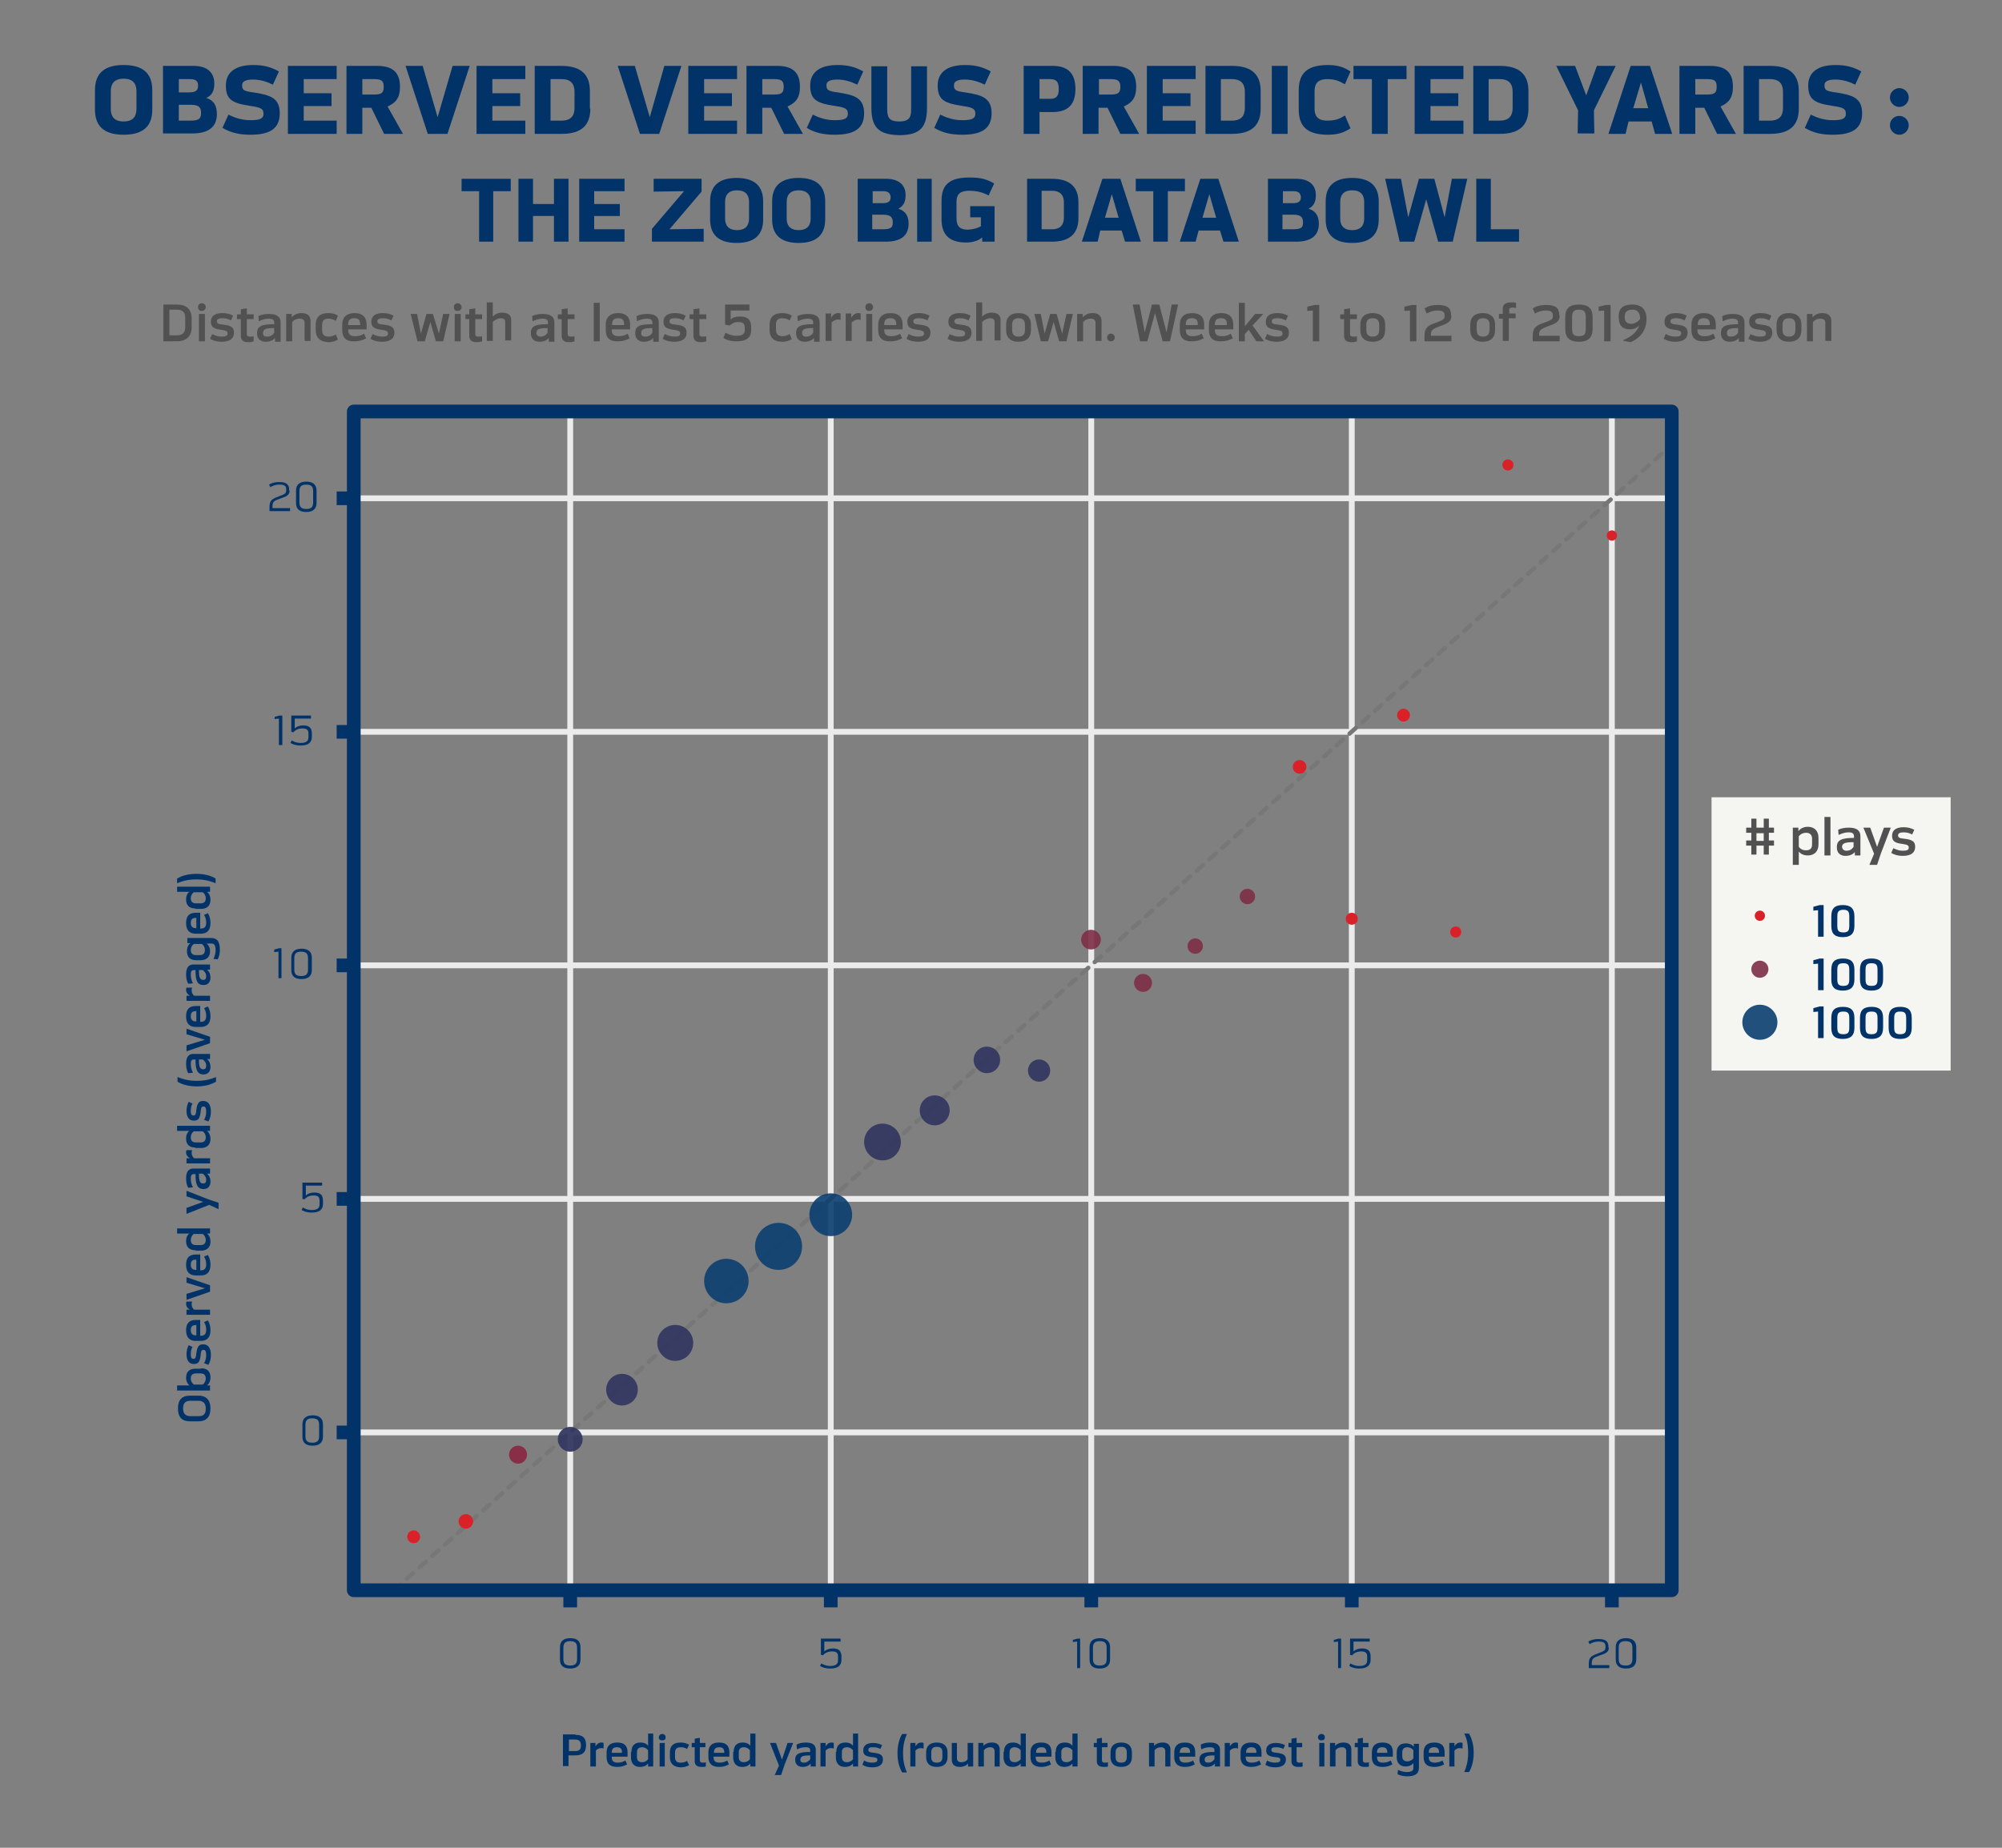 <?xml version="1.0" encoding="utf-8"?>
<!-- Generator: Adobe Illustrator 24.0.1, SVG Export Plug-In . SVG Version: 6.00 Build 0)  -->
<svg version="1.1" id="Layer_1" xmlns="http://www.w3.org/2000/svg" xmlns:xlink="http://www.w3.org/1999/xlink" x="0px" y="0px"
	 viewBox="0 0 468 432" style="enable-background:new 0 0 468 432;" xml:space="preserve">
<rect x="0" y="0" width="468" height="432" fill="#808080" stroke="none"/>
<style type="text/css">
	.st0{fill:#F5F5F2;}
	.st1{enable-background:new    ;}
	.st2{fill:#515151;}
	.st3{fill:#DA2128;}
	.st4{fill:#7E2E47;fill-opacity:0.9;}
	.st5{fill:#0A3E6F;fill-opacity:0.9;}
	.st6{fill:none;}
	.st7{fill:#013369;}
	.st8{fill:none;stroke:#EBEBEB;stroke-width:1.36;stroke-linejoin:round;stroke-miterlimit:10;}
	.st9{fill:none;stroke:#013369;stroke-width:3.2;stroke-linejoin:round;stroke-miterlimit:10;}
	.st10{fill:none;stroke:#777777;stroke-linecap:round;stroke-linejoin:round;stroke-miterlimit:10;stroke-dasharray:2,2;}
	.st11{opacity:0.97;fill:#882C44;enable-background:new    ;}
	.st12{opacity:0.939;fill:#353860;enable-background:new    ;}
	.st13{fill:none;stroke:#013369;stroke-width:3.2;stroke-linecap:round;stroke-linejoin:round;stroke-miterlimit:10;}
</style>
<rect x="400.1" y="186.4" class="st0" width="55.9" height="63.9"/>
<g>
	<g>
		<g class="st1">
			<path class="st2" d="M409.4,193.5v-2.1h1.2v2.1h1.7v-2.1h1.2v2.1h1.2v1.2h-1.2v1.8h1.2v1.2h-1.2v2.1h-1.2v-2.1h-1.7v2.1h-1.2
				v-2.1h-1.2v-1.2h1.2v-1.8h-1.2v-1.2H409.4z M410.6,196.6h1.7v-1.8h-1.7V196.6z"/>
			<path class="st2" d="M425.1,197.4c0,1.6-0.9,2.6-2.5,2.6c-1.1,0-1.8-0.5-2.1-0.9v3.1h-1.4v-8.7h1.3v0.8c0.4-0.5,1.1-1,2.2-1
				c1.6,0,2.5,1,2.5,2.6V197.4z M423.6,196.1c0-0.9-0.5-1.4-1.4-1.4c-0.7,0-1.3,0.3-1.7,0.8v2.5c0.4,0.5,0.9,0.8,1.7,0.8
				c1,0,1.4-0.5,1.4-1.4V196.1z"/>
			<path class="st2" d="M427.9,191v9h-1.4v-9H427.9z"/>
			<path class="st2" d="M433.4,195.9v-0.3c0-0.6-0.2-1-1.3-1c-0.7,0-1.4,0.2-2.3,0.6l-0.1-1.2c0.6-0.3,1.4-0.5,2.5-0.5
				c2,0,2.7,0.8,2.7,2v4.5h-1.3v-0.8c-0.4,0.5-1.1,0.9-2.2,0.9c-1.2,0-2-0.7-2-1.9C429.3,196.4,430.5,195.9,433.4,195.9z
				 M431.6,198.9c0.8,0,1.3-0.3,1.7-0.9v-1.1c-1.8,0-2.7,0.2-2.7,1.1C430.7,198.6,431.1,198.9,431.6,198.9z"/>
			<path class="st2" d="M440.4,193.5h1.6l-2.3,6l-0.9,2.7H437l1.1-2.6l-2.5-6.1h1.6l1.6,4.5L440.4,193.5z"/>
			<path class="st2" d="M442.6,198.3c0.6,0.3,1.3,0.6,2.2,0.6c1,0,1.4-0.2,1.4-0.7c0-0.6-0.3-0.7-1.5-0.9c-1.8-0.2-2.4-0.7-2.4-1.9
				c0-1.2,0.8-2,2.7-2c1,0,1.7,0.2,2.5,0.6l-0.5,1.1c-0.6-0.3-1.2-0.5-2-0.5c-0.8,0-1.3,0.2-1.3,0.7c0,0.5,0.3,0.7,1.5,0.8
				c1.9,0.2,2.5,0.7,2.5,1.9c0,1.3-0.9,2.1-2.9,2.1c-1,0-1.9-0.2-2.7-0.7L442.6,198.3z"/>
		</g>
	</g>
</g>
<circle class="st3" cx="411.4" cy="214.1" r="1.2"/>
<circle class="st4" cx="411.4" cy="226.6" r="2"/>
<circle class="st5" cx="411.4" cy="239" r="4.1"/>
<g>
	<g>
		<g>
			<rect x="423.3" y="210.1" class="st6" width="14.3" height="9.5"/>
		</g>
		<g class="st1">
			<path class="st7" d="M426.3,219H425v-6.2l-1.1,0.1V212l1.5-0.4h0.9V219z"/>
			<path class="st7" d="M433.5,214.2v2.3c0,1.8-0.9,2.6-2.7,2.6c-1.8,0-2.7-0.7-2.7-2.6v-2.3c0-1.9,0.9-2.6,2.7-2.6
				C432.6,211.6,433.5,212.4,433.5,214.2z M429.5,214.4v1.9c0,1.1,0.1,1.7,1.4,1.7s1.4-0.6,1.4-1.7v-1.9c0-1.1-0.1-1.7-1.4-1.7
				S429.5,213.4,429.5,214.4z"/>
		</g>
	</g>
</g>
<g>
	<g>
		<g>
			<rect x="423.3" y="222.5" class="st6" width="29.2" height="9.5"/>
		</g>
		<g class="st1">
			<path class="st7" d="M426.3,231.5H425v-6.2l-1.1,0.1v-0.9l1.5-0.4h0.9V231.5z"/>
			<path class="st7" d="M433.5,226.7v2.3c0,1.8-0.9,2.6-2.7,2.6c-1.8,0-2.7-0.7-2.7-2.6v-2.3c0-1.9,0.9-2.6,2.7-2.6
				C432.6,224.1,433.5,224.8,433.5,226.7z M429.5,226.9v1.9c0,1.1,0.1,1.7,1.4,1.7s1.4-0.6,1.4-1.7v-1.9c0-1.1-0.1-1.7-1.4-1.7
				S429.5,225.8,429.5,226.9z"/>
			<path class="st7" d="M440.2,226.7v2.3c0,1.8-0.9,2.6-2.7,2.6c-1.8,0-2.7-0.7-2.7-2.6v-2.3c0-1.9,0.9-2.6,2.7-2.6
				C439.3,224.1,440.2,224.8,440.2,226.7z M436.1,226.9v1.9c0,1.1,0.1,1.7,1.4,1.7s1.4-0.6,1.4-1.7v-1.9c0-1.1-0.1-1.7-1.4-1.7
				S436.1,225.8,436.1,226.9z"/>
		</g>
	</g>
</g>
<g>
	<g>
		<g>
			<rect x="423.3" y="233.8" class="st6" width="27.4" height="9.5"/>
		</g>
		<g class="st1">
			<path class="st7" d="M426.3,242.7H425v-6.2l-1.1,0.1v-0.9l1.5-0.4h0.9V242.7z"/>
			<path class="st7" d="M433.5,238v2.3c0,1.8-0.9,2.6-2.7,2.6c-1.8,0-2.7-0.7-2.7-2.6V238c0-1.9,0.9-2.6,2.7-2.6
				C432.6,235.4,433.5,236.1,433.5,238z M429.5,238.2v1.9c0,1.1,0.1,1.7,1.4,1.7s1.4-0.6,1.4-1.7v-1.9c0-1.1-0.1-1.7-1.4-1.7
				S429.5,237.1,429.5,238.2z"/>
			<path class="st7" d="M440.2,238v2.3c0,1.8-0.9,2.6-2.7,2.6c-1.8,0-2.7-0.7-2.7-2.6V238c0-1.9,0.9-2.6,2.7-2.6
				C439.3,235.4,440.2,236.1,440.2,238z M436.1,238.2v1.9c0,1.1,0.1,1.7,1.4,1.7s1.4-0.6,1.4-1.7v-1.9c0-1.1-0.1-1.7-1.4-1.7
				S436.1,237.1,436.1,238.2z"/>
			<path class="st7" d="M446.9,238v2.3c0,1.8-0.9,2.6-2.7,2.6c-1.8,0-2.7-0.7-2.7-2.6V238c0-1.9,0.9-2.6,2.7-2.6
				C446,235.4,446.9,236.1,446.9,238z M442.8,238.2v1.9c0,1.1,0.1,1.7,1.4,1.7s1.4-0.6,1.4-1.7v-1.9c0-1.1-0.1-1.7-1.4-1.7
				S442.8,237.1,442.8,238.2z"/>
		</g>
	</g>
</g>
<g>
	<g>
		<g>
			<g class="st1">
				<path class="st7" d="M35.6,25.6c0,3.7-1.9,5.9-6.7,5.9s-6.7-2.2-6.7-5.9v-4.5c0-3.7,1.9-5.9,6.7-5.9s6.7,2.2,6.7,5.9V25.6z
					 M25.9,25.5c0,1.6,0.7,2.9,3,2.9s3-1.3,3-2.9v-4.2c0-1.6-0.7-2.9-3-2.9s-3,1.3-3,2.9V25.5z"/>
				<path class="st7" d="M38.1,31.3V15.4h7.1c3.6,0,4.9,1.9,4.9,4.1v0c0,1.7-0.5,2.8-1.9,3.4c1.7,0.5,2.5,1.7,2.5,3.8v0
					c0,2.9-1.9,4.5-5.7,4.5H38.1z M44.5,18.5h-2.7v3.1h2.5c1.8,0,2-0.8,2-1.6C46.3,19.2,46,18.5,44.5,18.5z M44.6,24.5h-2.8v3.7h2.7
					c2.1,0,2.5-0.5,2.5-1.8C47,25.2,46.6,24.5,44.6,24.5z"/>
				<path class="st7" d="M52,29.9l1.4-3.1c1.4,0.7,3.1,1.3,5.1,1.3c1.9,0,3.1-0.2,3.1-1.5c0-1.3-0.8-1.5-3.4-1.9
					c-4.1-0.6-5.4-1.6-5.4-4.7c0-3.3,2.5-4.8,6.4-4.8c2.5,0,4.2,0.5,6,1.5l-1.4,3.1c-1.4-0.7-2.9-1.2-4.7-1.2
					c-1.6,0-2.5,0.4-2.5,1.3c0,1.1,0.3,1.4,2.6,1.7c4,0.6,6.2,1.3,6.2,4.9c0,3.9-2.8,5-6.9,5C55.9,31.5,53.9,31,52,29.9z"/>
				<path class="st7" d="M67.3,31.3V15.4h11.4v3.1H71v3.3h6.5v3H71v3.4h7.7v3.1H67.3z"/>
				<path class="st7" d="M89.8,31.3l-3-6.1h-2.1v6.1H81V15.4h7.1c3.9,0,5.4,1.7,5.4,4.9v0c0,2.5-0.9,3.7-2.9,4.6l3.6,6.4H89.8z
					 M87.5,18.5h-2.8v3.6h2.8c1.7,0,2.2-0.4,2.2-1.8S89.2,18.5,87.5,18.5z"/>
				<path class="st7" d="M105.8,15.4h4l-5.2,15.9H100l-5.2-15.9h4l3.5,12L105.8,15.4z"/>
				<path class="st7" d="M111.4,31.3V15.4h11.4v3.1h-7.7v3.3h6.5v3h-6.5v3.4h7.7v3.1H111.4z"/>
				<path class="st7" d="M138,25.4c0,3.7-1.9,5.9-6.7,5.9H125V15.4h6.2c4.8,0,6.7,2.2,6.7,5.9V25.4z M134.3,21.4
					c0-1.6-0.7-2.9-3-2.9h-2.6v9.7h2.6c2.3,0,3-1.3,3-2.9V21.4z"/>
				<path class="st7" d="M155.3,15.4h4l-5.2,15.9h-4.5l-5.2-15.9h4l3.5,12L155.3,15.4z"/>
				<path class="st7" d="M160.9,31.3V15.4h11.4v3.1h-7.7v3.3h6.5v3h-6.5v3.4h7.7v3.1H160.9z"/>
				<path class="st7" d="M183.3,31.3l-3-6.1h-2.1v6.1h-3.7V15.4h7.1c3.9,0,5.4,1.7,5.4,4.9v0c0,2.5-0.9,3.7-2.9,4.6l3.6,6.4H183.3z
					 M181,18.5h-2.8v3.6h2.8c1.7,0,2.2-0.4,2.2-1.8S182.7,18.5,181,18.5z"/>
				<path class="st7" d="M188.6,29.9l1.4-3.1c1.4,0.7,3.1,1.3,5.1,1.3c1.9,0,3.1-0.2,3.1-1.5c0-1.3-0.8-1.5-3.4-1.9
					c-4.1-0.6-5.4-1.6-5.4-4.7c0-3.3,2.5-4.8,6.4-4.8c2.5,0,4.2,0.5,6,1.5l-1.4,3.1c-1.4-0.7-2.9-1.2-4.7-1.2
					c-1.6,0-2.5,0.4-2.5,1.3c0,1.1,0.3,1.4,2.6,1.7c4,0.6,6.2,1.3,6.2,4.9c0,3.9-2.8,5-6.9,5C192.4,31.5,190.4,31,188.6,29.9z"/>
				<path class="st7" d="M203.7,25.1v-9.6h3.7v9.8c0,1.9,0.2,3.1,2.8,3.1c2.6,0,2.8-1.2,2.8-3.1v-9.8h3.7v9.6c0,4.6-1.5,6.5-6.5,6.5
					C205.2,31.5,203.7,29.6,203.7,25.1z"/>
				<path class="st7" d="M218.4,29.9l1.4-3.1c1.4,0.7,3.1,1.3,5.1,1.3c1.9,0,3.1-0.2,3.1-1.5c0-1.3-0.8-1.5-3.4-1.9
					c-4.1-0.6-5.4-1.6-5.4-4.7c0-3.3,2.5-4.8,6.4-4.8c2.5,0,4.2,0.5,6,1.5l-1.4,3.1c-1.4-0.7-2.9-1.2-4.7-1.2
					c-1.6,0-2.5,0.4-2.5,1.3c0,1.1,0.3,1.4,2.6,1.7c4,0.6,6.2,1.3,6.2,4.9c0,3.9-2.8,5-6.9,5C222.2,31.5,220.3,31,218.4,29.9z"/>
				<path class="st7" d="M246,15.4c3.9,0,5.4,2,5.4,5.4v0c0,3.4-1.5,5.4-5.4,5.4H243v5.1h-3.7V15.4H246z M245.5,18.5H243v4.6h2.5
					c1.5,0,2-0.7,2-2.3C247.5,19.2,247,18.5,245.5,18.5z"/>
				<path class="st7" d="M261.9,31.3l-3-6.1h-2.1v6.1h-3.7V15.4h7.1c3.9,0,5.4,1.7,5.4,4.9v0c0,2.5-0.9,3.7-2.9,4.6l3.6,6.4H261.9z
					 M259.7,18.5h-2.8v3.6h2.8c1.7,0,2.2-0.4,2.2-1.8S261.3,18.5,259.7,18.5z"/>
				<path class="st7" d="M268.1,31.3V15.4h11.4v3.1h-7.7v3.3h6.5v3h-6.5v3.4h7.7v3.1H268.1z"/>
				<path class="st7" d="M294.7,25.4c0,3.7-1.9,5.9-6.7,5.9h-6.2V15.4h6.2c4.8,0,6.7,2.2,6.7,5.9V25.4z M291,21.4
					c0-1.6-0.7-2.9-3-2.9h-2.6v9.7h2.6c2.3,0,3-1.3,3-2.9V21.4z"/>
				<path class="st7" d="M297.3,15.4h3.7v15.9h-3.7V15.4z"/>
				<path class="st7" d="M303.6,21.1c0-3.7,1.7-5.9,6.8-5.9c2.5,0,3.9,0.6,5.3,1.5l-1.3,3c-1.1-0.6-2.1-1.2-4.1-1.2
					c-2.5,0-3,1.3-3,2.9v3.9c0,1.6,0.5,2.9,3,2.9c2,0,3-0.5,4.1-1.2l1.3,3c-1.4,0.9-2.8,1.5-5.3,1.5c-5.1,0-6.8-2.2-6.8-5.9V21.1z"
					/>
				<path class="st7" d="M320.8,18.5h-4.4v-3.1h12.4v3.1h-4.4v12.8h-3.7V18.5z"/>
				<path class="st7" d="M330.7,31.3V15.4h11.4v3.1h-7.7v3.3h6.5v3h-6.5v3.4h7.7v3.1H330.7z"/>
				<path class="st7" d="M357.3,25.4c0,3.7-1.9,5.9-6.7,5.9h-6.2V15.4h6.2c4.8,0,6.7,2.2,6.7,5.9V25.4z M353.6,21.4
					c0-1.6-0.7-2.9-3-2.9H348v9.7h2.6c2.3,0,3-1.3,3-2.9V21.4z"/>
				<path class="st7" d="M373.3,15.4h4.4l-5.1,10.4l0.1,5.4h-3.9l0.1-5.4l-5.1-10.4h4.4l2.6,6.9L373.3,15.4z"/>
				<path class="st7" d="M380,31.3h-4l5.2-15.9h4.5l5.2,15.9h-4l-0.8-2.9h-5.4L380,31.3z M381.8,25.3h3.5l-1.7-6L381.8,25.3z"/>
				<path class="st7" d="M401.4,31.3l-3-6.1h-2.1v6.1h-3.7V15.4h7.1c3.9,0,5.4,1.7,5.4,4.9v0c0,2.5-0.9,3.7-2.9,4.6l3.6,6.4H401.4z
					 M399.1,18.5h-2.8v3.6h2.8c1.7,0,2.2-0.4,2.2-1.8S400.8,18.5,399.1,18.5z"/>
				<path class="st7" d="M420.5,25.4c0,3.7-1.9,5.9-6.7,5.9h-6.2V15.4h6.2c4.8,0,6.7,2.2,6.7,5.9V25.4z M416.8,21.4
					c0-1.6-0.7-2.9-3-2.9h-2.6v9.7h2.6c2.3,0,3-1.3,3-2.9V21.4z"/>
			</g>
			<g class="st1">
				<path class="st7" d="M421.9,29.9l1.4-3.1c1.4,0.7,3.1,1.3,5.1,1.3c1.9,0,3.1-0.2,3.1-1.5c0-1.3-0.8-1.5-3.4-1.9
					c-4.1-0.6-5.4-1.6-5.4-4.7c0-3.3,2.5-4.8,6.4-4.8c2.5,0,4.2,0.5,6,1.5l-1.4,3.1c-1.4-0.7-2.9-1.2-4.7-1.2
					c-1.6,0-2.5,0.4-2.5,1.3c0,1.1,0.3,1.4,2.6,1.7c4,0.6,6.2,1.3,6.2,4.9c0,3.9-2.8,5-6.9,5C425.7,31.5,423.8,31,421.9,29.9z"/>
			</g>
			<g class="st1">
				<path class="st7" d="M444,20.6c1.2,0,2.2,1,2.2,2.2s-1,2.2-2.2,2.2s-2.2-1-2.2-2.2S442.8,20.6,444,20.6z M444,27.1
					c1.2,0,2.2,1,2.2,2.2c0,1.2-1,2.2-2.2,2.2s-2.2-1-2.2-2.2C441.8,28,442.8,27.1,444,27.1z"/>
			</g>
			<g class="st1">
				<path class="st7" d="M112,44.7h-4.1v-2.9h11.5v2.9h-4.1v11.8H112V44.7z"/>
				<path class="st7" d="M124.6,50.5v6h-3.4V41.8h3.4v5.9h4.9v-5.9h3.4v14.7h-3.4v-6H124.6z"/>
				<path class="st7" d="M135.4,56.5V41.8H146v2.9h-7.1v3h6v2.8h-6v3.1h7.1v2.9H135.4z"/>
				<path class="st7" d="M156.5,53.6l8-0.1v3h-12.1v-3l7.5-8.8l-7.1,0.1v-3H164v3L156.5,53.6z"/>
				<path class="st7" d="M178.4,51.3c0,3.4-1.8,5.5-6.2,5.5s-6.2-2.1-6.2-5.5v-4.2c0-3.4,1.8-5.5,6.2-5.5s6.2,2.1,6.2,5.5V51.3z
					 M169.5,51.1c0,1.5,0.7,2.7,2.8,2.7s2.8-1.2,2.8-2.7v-3.9c0-1.5-0.7-2.7-2.8-2.7s-2.8,1.2-2.8,2.7V51.1z"/>
				<path class="st7" d="M192.9,51.3c0,3.4-1.8,5.5-6.2,5.5s-6.2-2.1-6.2-5.5v-4.2c0-3.4,1.8-5.5,6.2-5.5s6.2,2.1,6.2,5.5V51.3z
					 M183.9,51.1c0,1.5,0.7,2.7,2.8,2.7s2.8-1.2,2.8-2.7v-3.9c0-1.5-0.7-2.7-2.8-2.7s-2.8,1.2-2.8,2.7V51.1z"/>
				<path class="st7" d="M200.5,56.5V41.8h6.6c3.3,0,4.6,1.7,4.6,3.8v0c0,1.6-0.5,2.6-1.7,3.2c1.6,0.5,2.4,1.6,2.4,3.5v0
					c0,2.7-1.7,4.2-5.3,4.2H200.5z M206.5,44.7h-2.5v2.8h2.4c1.7,0,1.8-0.8,1.8-1.5C208.1,45.3,207.8,44.7,206.5,44.7z M206.5,50.2
					h-2.6v3.4h2.5c2,0,2.3-0.5,2.3-1.6C208.7,50.9,208.3,50.2,206.5,50.2z"/>
				<path class="st7" d="M214.4,41.8h3.4v14.7h-3.4V41.8z"/>
				<path class="st7" d="M229.3,52.9v-2.1h-2.5v-2.6h5.7v8.3h-2.9v-1c-0.7,0.7-2.2,1.2-3.7,1.2c-4.3,0-5.8-2.1-5.8-5.5v-4.2
					c0-3.4,1.4-5.5,6.5-5.5c2.7,0,4.1,0.4,5.8,1.4l-1.3,2.8c-1.3-0.7-2.7-1.1-4.5-1.1c-2.6,0-3,1.2-3,2.7V51c0,1.5,0.4,2.7,2.7,2.7
					C227.7,53.6,228.6,53.3,229.3,52.9z"/>
				<path class="st7" d="M252.1,51c0,3.4-1.8,5.5-6.2,5.5h-5.8V41.8h5.8c4.4,0,6.2,2.1,6.2,5.5V51z M248.7,47.3
					c0-1.5-0.7-2.7-2.8-2.7h-2.4v9h2.4c2.1,0,2.8-1.2,2.8-2.7V47.3z"/>
				<path class="st7" d="M256.6,56.5h-3.7l4.8-14.7h4.2l4.8,14.7h-3.7l-0.8-2.6h-5L256.6,56.5z M258.3,50.9h3.2l-1.6-5.5L258.3,50.9
					z"/>
				<path class="st7" d="M269.6,44.7h-4.1v-2.9h11.5v2.9H273v11.8h-3.4V44.7z"/>
				<path class="st7" d="M279.5,56.5h-3.7l4.8-14.7h4.2l4.8,14.7H286l-0.8-2.6h-5L279.5,56.5z M281.1,50.9h3.2l-1.6-5.5L281.1,50.9z
					"/>
				<path class="st7" d="M296.4,56.5V41.8h6.6c3.3,0,4.6,1.7,4.6,3.8v0c0,1.6-0.5,2.6-1.7,3.2c1.6,0.5,2.4,1.6,2.4,3.5v0
					c0,2.7-1.7,4.2-5.3,4.2H296.4z M302.4,44.7h-2.5v2.8h2.4c1.7,0,1.8-0.8,1.8-1.5C304,45.3,303.7,44.7,302.4,44.7z M302.4,50.2
					h-2.6v3.4h2.5c2,0,2.3-0.5,2.3-1.6C304.6,50.9,304.2,50.2,302.4,50.2z"/>
				<path class="st7" d="M322.3,51.3c0,3.4-1.8,5.5-6.2,5.5s-6.2-2.1-6.2-5.5v-4.2c0-3.4,1.8-5.5,6.2-5.5s6.2,2.1,6.2,5.5V51.3z
					 M313.3,51.1c0,1.5,0.7,2.7,2.8,2.7s2.8-1.2,2.8-2.7v-3.9c0-1.5-0.7-2.7-2.8-2.7s-2.8,1.2-2.8,2.7V51.1z"/>
				<path class="st7" d="M323.8,41.8h3.7l1.7,9l2.5-9h3.6l2.4,9l1.7-9h3.6l-3.4,14.7h-3.4l-2.8-9.9l-2.8,9.9h-3.4L323.8,41.8z"/>
				<path class="st7" d="M345.1,56.5V41.8h3.4v11.8h6.6v2.9H345.1z"/>
			</g>
		</g>
	</g>
	<g class="st1">
		<path class="st2" d="M44.8,76.5c0,2.1-1.2,3.3-3.5,3.3h-3.1v-8.6h3.1c2.3,0,3.5,1.1,3.5,3.3V76.5z M43.3,74.4c0-1.5-0.7-2-2-2
			h-1.7v6h1.7c1.3,0,2-0.5,2-2V74.4z"/>
		<path class="st2" d="M47.2,72.7c-0.6,0-0.9-0.3-0.9-0.9s0.4-0.9,0.9-0.9s0.9,0.4,0.9,0.9S47.7,72.7,47.2,72.7z M47.9,73.4v6.4
			h-1.4v-6.4H47.9z"/>
		<path class="st2" d="M49.6,78.1c0.6,0.3,1.3,0.6,2.2,0.6c1,0,1.4-0.2,1.4-0.7c0-0.6-0.3-0.7-1.5-0.9c-1.8-0.2-2.4-0.7-2.4-1.9
			c0-1.2,0.8-2,2.7-2c1,0,1.7,0.2,2.5,0.6L54,74.9c-0.6-0.3-1.2-0.5-2-0.5c-0.8,0-1.3,0.2-1.3,0.7c0,0.5,0.3,0.7,1.5,0.8
			c1.9,0.2,2.5,0.7,2.5,1.9c0,1.3-0.9,2.1-2.9,2.1c-1,0-1.9-0.2-2.7-0.7L49.6,78.1z"/>
		<path class="st2" d="M57.7,74.5v3.6c0,0.4,0.2,0.6,0.7,0.6c0.3,0,0.7,0,0.9-0.1v1.2c-0.3,0.1-0.6,0.2-1.2,0.2
			c-1.2,0-1.8-0.4-1.8-1.5v-3.9h-0.9v-1.1h0.9v-1.2l1.4-0.2v1.4h1.6v1.1H57.7z"/>
		<path class="st2" d="M64.1,75.8v-0.3c0-0.6-0.2-1-1.3-1c-0.7,0-1.4,0.2-2.3,0.6l-0.1-1.2c0.6-0.3,1.4-0.5,2.5-0.5
			c2,0,2.7,0.8,2.7,2v4.5h-1.3V79c-0.4,0.5-1.1,0.9-2.2,0.9c-1.2,0-2-0.7-2-1.9C60,76.2,61.3,75.8,64.1,75.8z M62.4,78.7
			c0.8,0,1.3-0.3,1.7-0.9v-1.1c-1.8,0-2.6,0.2-2.6,1.1C61.4,78.4,61.8,78.7,62.4,78.7z"/>
		<path class="st2" d="M68.3,79.8h-1.4v-6.4h1.3v0.8c0.5-0.6,1.3-1,2.3-1c1.4,0,2.1,0.7,2.1,1.8v4.7h-1.4v-4.2c0-0.6-0.3-1-1.2-1
			c-0.7,0-1.3,0.3-1.7,0.8V79.8z"/>
		<path class="st2" d="M73.8,77.2v-1.3c0-1.7,1-2.7,2.9-2.7c1,0,1.7,0.2,2.3,0.6L78.5,75c-0.6-0.3-1-0.5-1.7-0.5
			c-1,0-1.5,0.4-1.5,1.5v1.2c0,1,0.5,1.5,1.5,1.5c0.7,0,1.2-0.2,1.7-0.5l0.5,1.2c-0.7,0.4-1.3,0.6-2.3,0.6
			C74.8,79.9,73.8,78.9,73.8,77.2z"/>
		<path class="st2" d="M80,77.2v-1.3c0-1.7,1-2.7,2.9-2.7s2.8,1,2.8,2.7v1.1h-4.3v0.1c0,1,0.4,1.5,1.6,1.5c0.9,0,1.6-0.2,2.1-0.6
			l0.5,1.1c-0.8,0.4-1.6,0.7-2.7,0.7C80.9,79.9,80,78.9,80,77.2z M84.2,76v-0.2c0-1-0.4-1.4-1.4-1.4c-0.9,0-1.4,0.4-1.4,1.4V76H84.2
			z"/>
		<path class="st2" d="M87.1,78.1c0.6,0.3,1.3,0.6,2.2,0.6c1,0,1.4-0.2,1.4-0.7c0-0.6-0.3-0.7-1.5-0.9c-1.8-0.2-2.4-0.7-2.4-1.9
			c0-1.2,0.8-2,2.7-2c1,0,1.7,0.2,2.5,0.6l-0.5,1.1c-0.6-0.3-1.2-0.5-2-0.5c-0.8,0-1.3,0.2-1.3,0.7c0,0.5,0.3,0.7,1.5,0.8
			c1.9,0.2,2.5,0.7,2.5,1.9c0,1.3-0.9,2.1-2.9,2.1c-1,0-1.9-0.2-2.7-0.7L87.1,78.1z"/>
		<path class="st2" d="M102.6,78l1-4.6h1.5l-1.5,6.4h-1.7l-1.3-4.5l-1.3,4.5h-1.7L96,73.4h1.5l0.9,4.6l1.3-4.6h1.5L102.6,78z"/>
		<path class="st2" d="M107,72.7c-0.6,0-0.9-0.3-0.9-0.9s0.4-0.9,0.9-0.9s0.9,0.4,0.9,0.9S107.6,72.7,107,72.7z M107.7,73.4v6.4
			h-1.4v-6.4H107.7z"/>
		<path class="st2" d="M111.1,74.5v3.6c0,0.4,0.2,0.6,0.7,0.6c0.3,0,0.7,0,0.9-0.1v1.2c-0.3,0.1-0.6,0.2-1.2,0.2
			c-1.2,0-1.8-0.4-1.8-1.5v-3.9h-0.9v-1.1h0.9v-1.2l1.4-0.2v1.4h1.6v1.1H111.1z"/>
		<path class="st2" d="M115.2,75.3v4.4h-1.4v-9h1.4v3.3c0.5-0.5,1.2-0.9,2.2-0.9c1.4,0,2.1,0.6,2.1,1.7v4.8h-1.4v-4.3
			c0-0.6-0.3-0.9-1.2-0.9C116.3,74.5,115.6,74.8,115.2,75.3z"/>
		<path class="st2" d="M128.1,75.8v-0.3c0-0.6-0.2-1-1.3-1c-0.7,0-1.4,0.2-2.3,0.6l-0.1-1.2c0.6-0.3,1.4-0.5,2.5-0.5
			c2,0,2.7,0.8,2.7,2v4.5h-1.3V79c-0.4,0.5-1.1,0.9-2.2,0.9c-1.2,0-2-0.7-2-1.9C124,76.2,125.2,75.8,128.1,75.8z M126.3,78.7
			c0.8,0,1.3-0.3,1.7-0.9v-1.1c-1.8,0-2.6,0.2-2.6,1.1C125.4,78.4,125.8,78.7,126.3,78.7z"/>
		<path class="st2" d="M132.7,74.5v3.6c0,0.4,0.2,0.6,0.7,0.6c0.3,0,0.7,0,0.9-0.1v1.2c-0.3,0.1-0.6,0.2-1.2,0.2
			c-1.2,0-1.8-0.4-1.8-1.5v-3.9h-0.9v-1.1h0.9v-1.2l1.4-0.2v1.4h1.6v1.1H132.7z"/>
		<path class="st2" d="M140.2,70.8v9h-1.4v-9H140.2z"/>
		<path class="st2" d="M141.6,77.2v-1.3c0-1.7,1-2.7,2.9-2.7s2.8,1,2.8,2.7v1.1h-4.3v0.1c0,1,0.4,1.5,1.6,1.5c0.9,0,1.6-0.2,2.1-0.6
			l0.5,1.1c-0.8,0.4-1.6,0.7-2.7,0.7C142.5,79.9,141.6,78.9,141.6,77.2z M145.9,76v-0.2c0-1-0.4-1.4-1.4-1.4c-0.9,0-1.4,0.4-1.4,1.4
			V76H145.9z"/>
		<path class="st2" d="M152.5,75.8v-0.3c0-0.6-0.2-1-1.3-1c-0.7,0-1.4,0.2-2.3,0.6l-0.1-1.2c0.6-0.3,1.4-0.5,2.5-0.5
			c2,0,2.7,0.8,2.7,2v4.5h-1.3V79c-0.4,0.5-1.1,0.9-2.2,0.9c-1.2,0-2-0.7-2-1.9C148.4,76.2,149.6,75.8,152.5,75.8z M150.8,78.7
			c0.8,0,1.3-0.3,1.7-0.9v-1.1c-1.8,0-2.6,0.2-2.6,1.1C149.8,78.4,150.2,78.7,150.8,78.7z"/>
		<path class="st2" d="M155.4,78.1c0.6,0.3,1.3,0.6,2.2,0.6c1,0,1.4-0.2,1.4-0.7c0-0.6-0.3-0.7-1.5-0.9c-1.8-0.2-2.4-0.7-2.4-1.9
			c0-1.2,0.8-2,2.7-2c1,0,1.7,0.2,2.5,0.6l-0.5,1.1c-0.6-0.3-1.2-0.5-2-0.5c-0.8,0-1.3,0.2-1.3,0.7c0,0.5,0.3,0.7,1.5,0.8
			c1.9,0.2,2.5,0.7,2.5,1.9c0,1.3-0.9,2.1-2.9,2.1c-1,0-1.9-0.2-2.7-0.7L155.4,78.1z"/>
		<path class="st2" d="M163.5,74.5v3.6c0,0.4,0.2,0.6,0.7,0.6c0.3,0,0.7,0,0.9-0.1v1.2c-0.3,0.1-0.6,0.2-1.2,0.2
			c-1.2,0-1.8-0.4-1.8-1.5v-3.9h-0.9v-1.1h0.9v-1.2l1.4-0.2v1.4h1.6v1.1H163.5z"/>
		<path class="st2" d="M174.1,76.6c0-0.9-0.4-1.3-1.5-1.3c-1,0-1.6,0.4-2,0.8l-1.1-0.2v-4.7h5.7v1.4h-4.4v2.1
			c0.4-0.4,1.1-0.7,2.2-0.7c1.8,0,2.6,0.8,2.6,2.5v0.7c0,1.7-1.1,2.6-3.4,2.6c-1.4,0-2.3-0.3-3.1-0.8l0.5-1.2
			c0.6,0.3,1.4,0.7,2.5,0.7c1.3,0,2-0.3,2-1.3V76.6z"/>
		<path class="st2" d="M179.9,77.2v-1.3c0-1.7,1-2.7,2.9-2.7c1,0,1.7,0.2,2.3,0.6l-0.5,1.1c-0.6-0.3-1-0.5-1.7-0.5
			c-1,0-1.5,0.4-1.5,1.5v1.2c0,1,0.5,1.5,1.5,1.5c0.7,0,1.2-0.2,1.7-0.5l0.5,1.2c-0.7,0.4-1.3,0.6-2.3,0.6
			C180.9,79.9,179.9,78.9,179.9,77.2z"/>
		<path class="st2" d="M190.1,75.8v-0.3c0-0.6-0.2-1-1.3-1c-0.7,0-1.4,0.2-2.3,0.6l-0.1-1.2c0.6-0.3,1.4-0.5,2.5-0.5
			c2,0,2.7,0.8,2.7,2v4.5h-1.3V79c-0.4,0.5-1.1,0.9-2.2,0.9c-1.2,0-2-0.7-2-1.9C186,76.2,187.3,75.8,190.1,75.8z M188.4,78.7
			c0.8,0,1.3-0.3,1.7-0.9v-1.1c-1.8,0-2.6,0.2-2.6,1.1C187.5,78.4,187.8,78.7,188.4,78.7z"/>
		<path class="st2" d="M196.5,74.8c-0.3-0.1-0.5-0.1-0.7-0.1c-0.5,0-1.1,0.4-1.4,0.7v4.3h-1.4v-6.4h1.3v1c0.3-0.6,0.9-1.1,1.6-1.1
			c0.2,0,0.4,0,0.6,0.1V74.8z"/>
		<path class="st2" d="M201.2,74.8c-0.3-0.1-0.5-0.1-0.7-0.1c-0.5,0-1.1,0.4-1.4,0.7v4.3h-1.4v-6.4h1.3v1c0.3-0.6,0.9-1.1,1.6-1.1
			c0.2,0,0.4,0,0.6,0.1V74.8z"/>
		<path class="st2" d="M203.2,72.7c-0.6,0-0.9-0.3-0.9-0.9s0.4-0.9,0.9-0.9s0.9,0.4,0.9,0.9S203.7,72.7,203.2,72.7z M203.9,73.4v6.4
			h-1.4v-6.4H203.9z"/>
		<path class="st2" d="M205.3,77.2v-1.3c0-1.7,1-2.7,2.9-2.7s2.8,1,2.8,2.7v1.1h-4.3v0.1c0,1,0.4,1.5,1.6,1.5c0.9,0,1.6-0.2,2.1-0.6
			l0.5,1.1c-0.8,0.4-1.6,0.7-2.7,0.7C206.2,79.9,205.3,78.9,205.3,77.2z M209.5,76v-0.2c0-1-0.4-1.4-1.4-1.4c-0.9,0-1.4,0.4-1.4,1.4
			V76H209.5z"/>
		<path class="st2" d="M212.4,78.1c0.6,0.3,1.3,0.6,2.2,0.6c1,0,1.4-0.2,1.4-0.7c0-0.6-0.3-0.7-1.5-0.9c-1.8-0.2-2.4-0.7-2.4-1.9
			c0-1.2,0.8-2,2.7-2c1,0,1.7,0.2,2.5,0.6l-0.5,1.1c-0.6-0.3-1.2-0.5-2-0.5c-0.8,0-1.3,0.2-1.3,0.7c0,0.5,0.3,0.7,1.5,0.8
			c1.9,0.2,2.5,0.7,2.5,1.9c0,1.3-0.9,2.1-2.9,2.1c-1,0-1.9-0.2-2.7-0.7L212.4,78.1z"/>
		<path class="st2" d="M222,78.1c0.6,0.3,1.3,0.6,2.2,0.6c1,0,1.4-0.2,1.4-0.7c0-0.6-0.3-0.7-1.5-0.9c-1.8-0.2-2.4-0.7-2.4-1.9
			c0-1.2,0.8-2,2.7-2c1,0,1.7,0.2,2.5,0.6l-0.5,1.1c-0.6-0.3-1.2-0.5-2-0.5c-0.8,0-1.3,0.2-1.3,0.7c0,0.5,0.3,0.7,1.5,0.8
			c1.9,0.2,2.5,0.7,2.5,1.9c0,1.3-0.9,2.1-2.9,2.1c-1,0-1.9-0.2-2.7-0.7L222,78.1z"/>
		<path class="st2" d="M229.6,75.3v4.4h-1.4v-9h1.4v3.3c0.5-0.5,1.2-0.9,2.2-0.9c1.4,0,2.1,0.6,2.1,1.7v4.8h-1.4v-4.3
			c0-0.6-0.3-0.9-1.2-0.9C230.7,74.5,230,74.8,229.6,75.3z"/>
		<path class="st2" d="M235.2,77.2v-1.3c0-1.7,1-2.7,2.9-2.7s2.9,1,2.9,2.7v1.3c0,1.7-1,2.7-2.9,2.7S235.2,78.9,235.2,77.2z
			 M239.6,77.2v-1.3c0-1-0.5-1.5-1.5-1.5c-1,0-1.5,0.5-1.5,1.5v1.3c0,1,0.5,1.5,1.5,1.5C239.1,78.7,239.6,78.2,239.6,77.2z"/>
		<path class="st2" d="M248.3,78l1-4.6h1.5l-1.5,6.4h-1.7l-1.3-4.5l-1.3,4.5h-1.7l-1.5-6.4h1.5l0.9,4.6l1.3-4.6h1.5L248.3,78z"/>
		<path class="st2" d="M253.2,79.8h-1.4v-6.4h1.3v0.8c0.5-0.6,1.3-1,2.3-1c1.4,0,2.1,0.7,2.1,1.8v4.7h-1.4v-4.2c0-0.6-0.3-1-1.2-1
			c-0.7,0-1.3,0.3-1.7,0.8V79.8z"/>
		<path class="st2" d="M259.7,78c0.5,0,0.9,0.4,0.9,0.9c0,0.5-0.4,0.9-0.9,0.9s-0.9-0.4-0.9-0.9C258.8,78.4,259.2,78,259.7,78z"/>
		<path class="st2" d="M264.8,71.2h1.6l1.2,6.5l1.7-6.5h1.7l1.7,6.5l1.2-6.5h1.5l-1.9,8.6h-1.7l-1.8-6.6l-1.8,6.6h-1.7L264.8,71.2z"
			/>
		<path class="st2" d="M275.8,77.2v-1.3c0-1.7,1-2.7,2.9-2.7s2.8,1,2.8,2.7v1.1h-4.3v0.1c0,1,0.4,1.5,1.6,1.5c0.9,0,1.6-0.2,2.1-0.6
			l0.5,1.1c-0.8,0.4-1.6,0.7-2.7,0.7C276.7,79.9,275.8,78.9,275.8,77.2z M280,76v-0.2c0-1-0.4-1.4-1.4-1.4c-0.9,0-1.4,0.4-1.4,1.4
			V76H280z"/>
		<path class="st2" d="M282.6,77.2v-1.3c0-1.7,1-2.7,2.9-2.7s2.8,1,2.8,2.7v1.1H284v0.1c0,1,0.4,1.5,1.6,1.5c0.9,0,1.6-0.2,2.1-0.6
			l0.5,1.1c-0.8,0.4-1.6,0.7-2.7,0.7C283.5,79.9,282.6,78.9,282.6,77.2z M286.8,76v-0.2c0-1-0.4-1.4-1.4-1.4c-0.9,0-1.4,0.4-1.4,1.4
			V76H286.8z"/>
		<path class="st2" d="M292.8,76.1l2.7,3.7h-1.8l-1.8-2.7l-0.9,1v1.7h-1.4v-9h1.4v5.5l2.4-2.9h1.9L292.8,76.1z"/>
		<path class="st2" d="M296.2,78.1c0.6,0.3,1.3,0.6,2.2,0.6c1,0,1.4-0.2,1.4-0.7c0-0.6-0.3-0.7-1.5-0.9c-1.8-0.2-2.4-0.7-2.4-1.9
			c0-1.2,0.8-2,2.7-2c1,0,1.7,0.2,2.5,0.6l-0.5,1.1c-0.6-0.3-1.2-0.5-2-0.5c-0.8,0-1.3,0.2-1.3,0.7c0,0.5,0.3,0.7,1.5,0.8
			c1.9,0.2,2.5,0.7,2.5,1.9c0,1.3-0.9,2.1-2.9,2.1c-1,0-1.9-0.2-2.7-0.7L296.2,78.1z"/>
		<path class="st2" d="M308.4,79.8h-1.5v-7.2l-1.3,0.1v-1l1.7-0.4h1.1V79.8z"/>
		<path class="st2" d="M315.6,74.5v3.6c0,0.4,0.2,0.6,0.7,0.6c0.3,0,0.7,0,0.9-0.1v1.2c-0.3,0.1-0.6,0.2-1.2,0.2
			c-1.2,0-1.8-0.4-1.8-1.5v-3.9h-0.9v-1.1h0.9v-1.2l1.4-0.2v1.4h1.6v1.1H315.6z"/>
		<path class="st2" d="M318,77.2v-1.3c0-1.7,1-2.7,2.9-2.7c1.9,0,2.9,1,2.9,2.7v1.3c0,1.7-1,2.7-2.9,2.7C319,79.9,318,78.9,318,77.2
			z M322.4,77.2v-1.3c0-1-0.5-1.5-1.5-1.5c-1,0-1.5,0.5-1.5,1.5v1.3c0,1,0.5,1.5,1.5,1.5C321.9,78.7,322.4,78.2,322.4,77.2z"/>
		<path class="st2" d="M331.1,79.8h-1.5v-7.2l-1.3,0.1v-1l1.7-0.4h1.1V79.8z"/>
		<path class="st2" d="M339.3,73.8c0,1.5-1.1,1.9-2.8,2.5c-1.3,0.5-2,0.8-2,1.8v0.4l4.8,0v1.3h-6.3v-1.3c0-2,1-2.5,2.8-3.1
			c1.3-0.5,1.9-0.7,1.9-1.4v-0.3c0-0.8-0.5-1.1-1.6-1.1c-1.2,0-2,0.4-2.6,0.7l-0.5-1.2c0.8-0.5,1.7-0.8,3.2-0.8c2.1,0,3,0.7,3,2.3
			V73.8z"/>
		<path class="st2" d="M343.7,77.2v-1.3c0-1.7,1-2.7,2.9-2.7c1.9,0,2.9,1,2.9,2.7v1.3c0,1.7-1,2.7-2.9,2.7
			C344.7,79.9,343.7,78.9,343.7,77.2z M348.2,77.2v-1.3c0-1-0.5-1.5-1.5-1.5c-1,0-1.5,0.5-1.5,1.5v1.3c0,1,0.5,1.5,1.5,1.5
			C347.6,78.7,348.2,78.2,348.2,77.2z"/>
		<path class="st2" d="M352.7,74.5v5.2h-1.4v-5.2h-0.9v-1.1h0.9v-1.2c0-1.1,0.7-1.5,2-1.5c0.5,0,0.8,0,1.1,0.1V72
			c-0.2,0-0.5-0.1-0.8-0.1c-0.5,0-0.8,0.2-0.8,0.5v0.9h1.5v1.1H352.7z"/>
		<path class="st2" d="M364.6,73.8c0,1.5-1.1,1.9-2.8,2.5c-1.3,0.5-2,0.8-2,1.8v0.4l4.8,0v1.3h-6.3v-1.3c0-2,1-2.5,2.8-3.1
			c1.3-0.5,1.9-0.7,1.9-1.4v-0.3c0-0.8-0.5-1.1-1.6-1.1c-1.2,0-2,0.4-2.6,0.7l-0.5-1.2c0.8-0.5,1.7-0.8,3.2-0.8c2.1,0,3,0.7,3,2.3
			V73.8z"/>
		<path class="st2" d="M372.3,74.2v2.7c0,2.1-1.1,3-3.2,3s-3.2-0.9-3.2-3v-2.7c0-2.2,1.1-3,3.2-3S372.3,72,372.3,74.2z M367.5,74.4
			v2.2c0,1.3,0.1,2,1.6,2s1.6-0.7,1.6-2v-2.2c0-1.2-0.1-2-1.6-2S367.5,73.2,367.5,74.4z"/>
		<path class="st2" d="M376.5,79.8H375v-7.2l-1.3,0.1v-1l1.7-0.4h1.1V79.8z"/>
		<path class="st2" d="M381.6,71.2c2.2,0,3.3,1.2,3.3,3.4v0c0,3-1.9,4.6-3.7,5.4l-1.7-0.3v-0.2c1.4-0.6,3.1-1.6,3.7-3.4
			c-0.6,0.6-1.3,0.9-2.2,0.9c-1.7,0-2.6-0.9-2.6-2.8v0C378.3,72.1,379.4,71.2,381.6,71.2z M379.8,74.1c0,1.2,0.6,1.6,1.5,1.6
			c0.9,0,1.6-0.5,2.1-1.1v0c0-1.5-0.6-2.2-1.8-2.2C380.4,72.4,379.8,72.9,379.8,74.1L379.8,74.1z"/>
		<path class="st2" d="M389.4,78.1c0.6,0.3,1.3,0.6,2.2,0.6c1,0,1.4-0.2,1.4-0.7c0-0.6-0.3-0.7-1.5-0.9c-1.8-0.2-2.4-0.7-2.4-1.9
			c0-1.2,0.8-2,2.7-2c1,0,1.7,0.2,2.5,0.6l-0.5,1.1c-0.6-0.3-1.2-0.5-2-0.5c-0.8,0-1.3,0.2-1.3,0.7c0,0.5,0.3,0.7,1.5,0.8
			c1.9,0.2,2.5,0.7,2.5,1.9c0,1.3-0.9,2.1-2.9,2.1c-1,0-1.9-0.2-2.7-0.7L389.4,78.1z"/>
		<path class="st2" d="M395.4,77.2v-1.3c0-1.7,1-2.7,2.9-2.7s2.8,1,2.8,2.7v1.1h-4.3v0.1c0,1,0.4,1.5,1.6,1.5c0.9,0,1.6-0.2,2.1-0.6
			l0.5,1.1c-0.8,0.4-1.6,0.7-2.7,0.7C396.3,79.9,395.4,78.9,395.4,77.2z M399.7,76v-0.2c0-1-0.4-1.4-1.4-1.4c-0.9,0-1.4,0.4-1.4,1.4
			V76H399.7z"/>
		<path class="st2" d="M406.3,75.8v-0.3c0-0.6-0.2-1-1.3-1c-0.7,0-1.4,0.2-2.3,0.6l-0.1-1.2c0.6-0.3,1.4-0.5,2.5-0.5
			c2,0,2.7,0.8,2.7,2v4.5h-1.3V79c-0.4,0.5-1.1,0.9-2.2,0.9c-1.2,0-2-0.7-2-1.9C402.2,76.2,403.5,75.8,406.3,75.8z M404.6,78.7
			c0.8,0,1.3-0.3,1.7-0.9v-1.1c-1.8,0-2.6,0.2-2.6,1.1C403.6,78.4,404,78.7,404.6,78.7z"/>
		<path class="st2" d="M409.2,78.1c0.6,0.3,1.3,0.6,2.2,0.6c1,0,1.4-0.2,1.4-0.7c0-0.6-0.3-0.7-1.5-0.9c-1.8-0.2-2.4-0.7-2.4-1.9
			c0-1.2,0.8-2,2.7-2c1,0,1.7,0.2,2.5,0.6l-0.5,1.1c-0.6-0.3-1.2-0.5-2-0.5c-0.8,0-1.3,0.2-1.3,0.7c0,0.5,0.3,0.7,1.5,0.8
			c1.9,0.2,2.5,0.7,2.5,1.9c0,1.3-0.9,2.1-2.9,2.1c-1,0-1.9-0.2-2.7-0.7L409.2,78.1z"/>
		<path class="st2" d="M415.3,77.2v-1.3c0-1.7,1-2.7,2.9-2.7c1.9,0,2.9,1,2.9,2.7v1.3c0,1.7-1,2.7-2.9,2.7
			C416.3,79.9,415.3,78.9,415.3,77.2z M419.7,77.2v-1.3c0-1-0.5-1.5-1.5-1.5c-1,0-1.5,0.5-1.5,1.5v1.3c0,1,0.5,1.5,1.5,1.5
			C419.2,78.7,419.7,78.2,419.7,77.2z"/>
		<path class="st2" d="M423.8,79.8h-1.4v-6.4h1.3v0.8c0.5-0.6,1.3-1,2.3-1c1.4,0,2.1,0.7,2.1,1.8v4.7h-1.4v-4.2c0-0.6-0.3-1-1.2-1
			c-0.7,0-1.3,0.3-1.7,0.8V79.8z"/>
	</g>
</g>
<rect x="82.7" y="96.2" class="st6" width="308.1" height="275.6"/>
<rect x="82.7" y="96.2" class="st6" width="308.1" height="275.6"/>
<line class="st8" x1="82.7" y1="334.9" x2="390.9" y2="334.9"/>
<rect x="82.7" y="96.2" class="st6" width="308.1" height="275.6"/>
<line class="st8" x1="82.7" y1="280.3" x2="390.9" y2="280.3"/>
<rect x="82.7" y="96.2" class="st6" width="308.1" height="275.6"/>
<line class="st8" x1="82.7" y1="225.7" x2="390.9" y2="225.7"/>
<rect x="82.7" y="96.2" class="st6" width="308.1" height="275.6"/>
<line class="st8" x1="82.7" y1="171.1" x2="390.9" y2="171.1"/>
<rect x="82.7" y="96.2" class="st6" width="308.1" height="275.6"/>
<line class="st8" x1="82.7" y1="116.5" x2="390.9" y2="116.5"/>
<rect x="82.7" y="96.2" class="st6" width="308.1" height="275.6"/>
<line class="st8" x1="133.3" y1="371.8" x2="133.3" y2="96.2"/>
<rect x="82.7" y="96.2" class="st6" width="308.1" height="275.6"/>
<line class="st8" x1="194.2" y1="371.8" x2="194.2" y2="96.2"/>
<rect x="82.7" y="96.2" class="st6" width="308.1" height="275.6"/>
<line class="st8" x1="255.1" y1="371.8" x2="255.1" y2="96.2"/>
<rect x="82.7" y="96.2" class="st6" width="308.1" height="275.6"/>
<line class="st8" x1="316" y1="371.8" x2="316" y2="96.2"/>
<rect x="82.7" y="96.2" class="st6" width="308.1" height="275.6"/>
<line class="st8" x1="376.8" y1="371.8" x2="376.8" y2="96.2"/>
<rect x="82.7" y="96.2" class="st6" width="308.1" height="275.6"/>
<rect x="82.7" y="96.2" class="st6" width="308.1" height="275.6"/>
<rect x="82.7" y="96.2" class="st6" width="308.1" height="275.6"/>
<rect x="82.7" y="96.2" class="st6" width="308.1" height="275.6"/>
<rect x="82.7" y="96.2" class="st6" width="308.1" height="275.6"/>
<rect x="82.7" y="96.2" class="st6" width="308.1" height="275.6"/>
<rect x="82.7" y="96.2" class="st6" width="308.1" height="275.6"/>
<rect x="82.7" y="96.2" class="st6" width="308.1" height="275.6"/>
<rect x="82.7" y="96.2" class="st6" width="308.1" height="275.6"/>
<rect x="82.7" y="96.2" class="st6" width="308.1" height="275.6"/>
<rect x="82.7" y="96.2" class="st6" width="308.1" height="275.6"/>
<rect x="82.7" y="96.2" class="st6" width="308.1" height="275.6"/>
<rect x="82.7" y="96.2" class="st6" width="308.1" height="275.6"/>
<rect x="82.7" y="96.2" class="st6" width="308.1" height="275.6"/>
<rect x="82.7" y="96.2" class="st6" width="308.1" height="275.6"/>
<rect x="82.7" y="96.2" class="st6" width="308.1" height="275.6"/>
<rect x="82.7" y="96.2" class="st6" width="308.1" height="275.6"/>
<rect x="82.7" y="96.2" class="st6" width="308.1" height="275.6"/>
<rect x="82.7" y="96.2" class="st6" width="308.1" height="275.6"/>
<rect x="82.7" y="96.2" class="st6" width="308.1" height="275.6"/>
<rect x="82.7" y="96.2" class="st6" width="308.1" height="275.6"/>
<rect x="82.7" y="96.2" class="st6" width="308.1" height="275.6"/>
<rect x="82.7" y="96.2" class="st6" width="308.1" height="275.6"/>
<rect x="82.7" y="96.2" class="st6" width="308.1" height="275.6"/>
<rect x="82.7" y="96.2" class="st6" width="308.1" height="275.6"/>
<g>
	<g>
		<g class="st1">
			<path class="st7" d="M75.5,333v2.9c0,1.5-1,2.1-2.4,2.1c-1.5,0-2.4-0.6-2.4-2.1V333c0-1.5,1-2.1,2.4-2.1
				C74.5,330.9,75.5,331.5,75.5,333z M71.4,333.2v2.5c0,0.9,0.2,1.6,1.6,1.6s1.6-0.7,1.6-1.6v-2.5c0-0.9-0.2-1.6-1.6-1.6
				S71.4,332.3,71.4,333.2z"/>
		</g>
	</g>
</g>
<g>
	<g>
		<g class="st1">
			<path class="st7" d="M74.7,280.7c0-0.8-0.3-1.2-1.4-1.2c-0.9,0-1.6,0.3-2.1,0.9l-0.5-0.1v-3.8h4.6v0.7h-3.8v2.3
				c0.4-0.4,1.1-0.7,2-0.7c1.6,0,2,0.8,2,1.9v0.8c0,1.2-0.7,2-2.6,2c-1.2,0-1.9-0.3-2.4-0.6l0.3-0.6c0.5,0.3,1.1,0.6,2.1,0.6
				c1.2,0,1.8-0.4,1.8-1.3V280.7z"/>
		</g>
	</g>
</g>
<g>
	<g>
		<g class="st1">
			<path class="st7" d="M65.9,228.7h-0.8v-6.2l-1,0.1V222l1.1-0.3h0.6V228.7z"/>
			<path class="st7" d="M72.9,223.9v2.9c0,1.5-1,2.1-2.4,2.1c-1.5,0-2.4-0.6-2.4-2.1v-2.9c0-1.5,1-2.1,2.4-2.1
				C71.9,221.8,72.9,222.4,72.9,223.9z M68.8,224.1v2.5c0,0.9,0.2,1.6,1.6,1.6s1.6-0.7,1.6-1.6v-2.5c0-0.9-0.2-1.6-1.6-1.6
				S68.8,223.2,68.8,224.1z"/>
		</g>
	</g>
</g>
<g>
	<g>
		<g class="st1">
			<path class="st7" d="M66,174.2h-0.8v-6.2l-1,0.1v-0.5l1.1-0.3H66V174.2z"/>
			<path class="st7" d="M72.1,171.5c0-0.8-0.3-1.2-1.4-1.2c-0.9,0-1.6,0.3-2.1,0.9l-0.5-0.1v-3.8h4.6v0.7h-3.8v2.3
				c0.4-0.4,1.1-0.7,2-0.7c1.6,0,2,0.8,2,1.9v0.8c0,1.2-0.7,2-2.6,2c-1.2,0-1.9-0.3-2.4-0.6l0.3-0.6c0.5,0.3,1.1,0.6,2.1,0.6
				c1.2,0,1.8-0.4,1.8-1.3V171.5z"/>
		</g>
	</g>
</g>
<g>
	<g>
		<g class="st1">
			<path class="st7" d="M67.7,114.7c0,1.1-0.8,1.4-2.3,1.9c-1,0.4-1.7,0.5-1.7,1.7v0.5h4.1v0.7H63v-1c0-1.7,0.8-1.9,2.3-2.5
				c1-0.4,1.6-0.5,1.6-1.3v-0.3c0-0.8-0.4-1.1-1.6-1.1c-1,0-1.6,0.3-2.1,0.6l-0.3-0.6c0.5-0.3,1.2-0.6,2.4-0.6
				c1.8,0,2.3,0.7,2.3,1.8V114.7z"/>
			<path class="st7" d="M74,114.7v2.9c0,1.5-1,2.1-2.4,2.1c-1.5,0-2.4-0.6-2.4-2.1v-2.9c0-1.5,1-2.1,2.4-2.1
				C73,112.6,74,113.2,74,114.7z M70,114.9v2.5c0,0.9,0.2,1.6,1.6,1.6s1.6-0.7,1.6-1.6v-2.5c0-0.9-0.2-1.6-1.6-1.6S70,114,70,114.9z
				"/>
		</g>
	</g>
</g>
<line class="st9" x1="78.7" y1="334.9" x2="81.6" y2="334.9"/>
<line class="st9" x1="78.7" y1="280.3" x2="81.6" y2="280.3"/>
<line class="st9" x1="78.7" y1="225.7" x2="81.6" y2="225.7"/>
<line class="st9" x1="78.7" y1="171.1" x2="81.6" y2="171.1"/>
<line class="st9" x1="78.7" y1="116.5" x2="81.6" y2="116.5"/>
<line class="st9" x1="133.3" y1="375.8" x2="133.3" y2="373"/>
<line class="st9" x1="194.2" y1="375.8" x2="194.2" y2="373"/>
<line class="st9" x1="255.1" y1="375.8" x2="255.1" y2="373"/>
<line class="st9" x1="316" y1="375.8" x2="316" y2="373"/>
<line class="st9" x1="376.8" y1="375.8" x2="376.8" y2="373"/>
<g>
	<g class="st1">
		<path class="st7" d="M135.7,385.1v2.9c0,1.5-1,2.1-2.4,2.1c-1.5,0-2.4-0.6-2.4-2.1v-2.9c0-1.5,1-2.1,2.4-2.1
			C134.8,383,135.7,383.6,135.7,385.1z M131.7,385.3v2.5c0,0.9,0.2,1.6,1.6,1.6s1.6-0.7,1.6-1.6v-2.5c0-0.9-0.2-1.6-1.6-1.6
			S131.7,384.4,131.7,385.3z"/>
	</g>
</g>
<g>
	<g class="st1">
		<path class="st7" d="M195.9,387.3c0-0.8-0.3-1.2-1.4-1.2c-0.9,0-1.6,0.3-2.1,0.9l-0.5-0.1v-3.8h4.6v0.7h-3.8v2.3
			c0.4-0.4,1.1-0.7,2-0.7c1.6,0,2,0.8,2,1.9v0.8c0,1.2-0.7,2-2.6,2c-1.2,0-1.9-0.3-2.4-0.6l0.3-0.6c0.5,0.3,1.1,0.6,2.1,0.6
			c1.2,0,1.8-0.4,1.8-1.3V387.3z"/>
	</g>
</g>
<g>
	<g>
		<g class="st1">
			<path class="st7" d="M252.6,390h-0.8v-6.2l-1,0.1v-0.5l1.1-0.3h0.6V390z"/>
			<path class="st7" d="M259.5,385.1v2.9c0,1.5-1,2.1-2.4,2.1c-1.5,0-2.4-0.6-2.4-2.1v-2.9c0-1.5,1-2.1,2.4-2.1
				C258.5,383,259.5,383.6,259.5,385.1z M255.5,385.3v2.5c0,0.9,0.2,1.6,1.6,1.6s1.6-0.7,1.6-1.6v-2.5c0-0.9-0.2-1.6-1.6-1.6
				S255.5,384.4,255.5,385.3z"/>
		</g>
	</g>
</g>
<g>
	<g>
		<g class="st1">
			<path class="st7" d="M313.6,390h-0.8v-6.2l-1,0.1v-0.5l1.1-0.3h0.6V390z"/>
			<path class="st7" d="M319.6,387.3c0-0.8-0.3-1.2-1.4-1.2c-0.9,0-1.6,0.3-2.1,0.9l-0.5-0.1v-3.8h4.6v0.7h-3.8v2.3
				c0.4-0.4,1.1-0.7,2-0.7c1.6,0,2,0.8,2,1.9v0.8c0,1.2-0.8,2-2.6,2c-1.2,0-1.9-0.3-2.4-0.6l0.3-0.6c0.5,0.3,1.1,0.6,2.1,0.6
				c1.2,0,1.8-0.4,1.8-1.3V387.3z"/>
		</g>
	</g>
</g>
<g>
	<g>
		<g class="st1">
			<path class="st7" d="M376.1,385.2c0,1.1-0.8,1.4-2.3,1.9c-1,0.4-1.7,0.5-1.7,1.7v0.5h4.1v0.7h-4.8v-1c0-1.7,0.8-1.9,2.3-2.5
				c1-0.4,1.6-0.5,1.6-1.3v-0.3c0-0.8-0.4-1.1-1.6-1.1c-1,0-1.6,0.3-2.1,0.6l-0.3-0.6c0.5-0.3,1.2-0.6,2.4-0.6
				c1.8,0,2.3,0.7,2.3,1.8V385.2z"/>
			<path class="st7" d="M382.5,385.1v2.9c0,1.5-1,2.1-2.4,2.1s-2.4-0.6-2.4-2.1v-2.9c0-1.5,1-2.1,2.4-2.1S382.5,383.6,382.5,385.1z
				 M378.4,385.3v2.5c0,0.9,0.2,1.6,1.6,1.6s1.6-0.7,1.6-1.6v-2.5c0-0.9-0.2-1.6-1.6-1.6S378.4,384.4,378.4,385.3z"/>
		</g>
	</g>
</g>
<g>
	<g>
		<g class="st1">
			<path class="st7" d="M134.5,405.6c1.8,0,2.5,0.8,2.5,2.4v0c0,1.6-0.7,2.4-2.5,2.4h-1.6v2.5h-1.3v-7.4H134.5z M134.5,406.7h-1.5
				v2.7h1.5c1,0,1.3-0.5,1.3-1.3S135.5,406.7,134.5,406.7z"/>
			<path class="st7" d="M141.1,408.8c-0.2-0.1-0.4-0.1-0.6-0.1c-0.5,0-1,0.3-1.2,0.6v3.7H138v-5.5h1.2v0.8c0.3-0.5,0.7-0.9,1.4-0.9
				c0.2,0,0.3,0,0.5,0.1V408.8z"/>
			<path class="st7" d="M141.8,410.8v-1.1c0-1.5,0.8-2.3,2.5-2.3c1.7,0,2.4,0.8,2.4,2.3v1H143v0.1c0,0.9,0.4,1.3,1.4,1.3
				c0.8,0,1.3-0.2,1.8-0.5l0.4,0.9c-0.7,0.4-1.4,0.6-2.3,0.6C142.5,413.1,141.8,412.3,141.8,410.8z M145.4,409.8v-0.1
				c0-0.9-0.4-1.2-1.2-1.2c-0.8,0-1.2,0.4-1.2,1.2v0.1H145.4z"/>
			<path class="st7" d="M147.6,409.6c0-1.4,0.7-2.2,2.1-2.2c1,0,1.6,0.4,1.8,0.8v-2.9h1.2v7.7h-1.2v-0.7c-0.3,0.4-0.9,0.8-1.9,0.8
				c-1.4,0-2.1-0.9-2.1-2.2V409.6z M148.9,410.8c0,0.8,0.4,1.2,1.2,1.2c0.6,0,1.1-0.3,1.4-0.7v-2.1c-0.3-0.4-0.8-0.7-1.4-0.7
				c-0.8,0-1.2,0.4-1.2,1.2V410.8z"/>
			<path class="st7" d="M154.8,406.9c-0.5,0-0.8-0.3-0.8-0.7s0.3-0.8,0.8-0.8c0.5,0,0.8,0.3,0.8,0.8S155.3,406.9,154.8,406.9z
				 M155.4,407.5v5.5h-1.2v-5.5H155.4z"/>
			<path class="st7" d="M156.6,410.8v-1.1c0-1.5,0.8-2.3,2.5-2.3c0.8,0,1.4,0.2,2,0.5l-0.5,1c-0.5-0.3-0.9-0.4-1.5-0.4
				c-0.9,0-1.3,0.4-1.3,1.3v1c0,0.9,0.4,1.3,1.3,1.3c0.6,0,1-0.1,1.5-0.4l0.5,1c-0.6,0.3-1.2,0.5-2,0.5
				C157.4,413.1,156.6,412.3,156.6,410.8z"/>
			<path class="st7" d="M163.6,408.5v3.1c0,0.3,0.2,0.5,0.6,0.5c0.3,0,0.6,0,0.8-0.1v1c-0.2,0.1-0.5,0.1-1,0.1c-1,0-1.6-0.4-1.6-1.3
				v-3.3h-0.7v-1h0.7v-1l1.2-0.2v1.2h1.3v1H163.6z"/>
			<path class="st7" d="M165.6,410.8v-1.1c0-1.5,0.8-2.3,2.5-2.3c1.7,0,2.4,0.8,2.4,2.3v1h-3.7v0.1c0,0.9,0.4,1.3,1.4,1.3
				c0.8,0,1.3-0.2,1.8-0.5l0.4,0.9c-0.7,0.4-1.4,0.6-2.3,0.6C166.4,413.1,165.6,412.3,165.6,410.8z M169.3,409.8v-0.1
				c0-0.9-0.4-1.2-1.2-1.2c-0.8,0-1.2,0.4-1.2,1.2v0.1H169.3z"/>
			<path class="st7" d="M171.5,409.6c0-1.4,0.7-2.2,2.1-2.2c1,0,1.6,0.4,1.8,0.8v-2.9h1.2v7.7h-1.2v-0.7c-0.3,0.4-0.9,0.8-1.9,0.8
				c-1.4,0-2.1-0.9-2.1-2.2V409.6z M172.7,410.8c0,0.8,0.4,1.2,1.2,1.2c0.6,0,1.1-0.3,1.4-0.7v-2.1c-0.3-0.4-0.8-0.7-1.4-0.7
				c-0.8,0-1.2,0.4-1.2,1.2V410.8z"/>
			<path class="st7" d="M184.1,407.5h1.3l-2,5.1l-0.8,2.4h-1.5l1-2.2l-2.1-5.3h1.4l1.4,3.9L184.1,407.5z"/>
			<path class="st7" d="M189.4,409.6v-0.3c0-0.5-0.1-0.8-1.1-0.8c-0.6,0-1.2,0.1-2,0.5l-0.1-1.1c0.5-0.3,1.2-0.5,2.2-0.5
				c1.7,0,2.3,0.7,2.3,1.7v3.9h-1.2v-0.7c-0.3,0.4-0.9,0.8-1.9,0.8c-1,0-1.7-0.6-1.7-1.6C185.8,410,186.9,409.6,189.4,409.6z
				 M187.9,412.1c0.7,0,1.1-0.3,1.5-0.8v-0.9c-1.6,0-2.3,0.2-2.3,1C187.1,411.9,187.4,412.1,187.9,412.1z"/>
			<path class="st7" d="M194.8,408.8c-0.2-0.1-0.4-0.1-0.6-0.1c-0.5,0-1,0.3-1.2,0.6v3.7h-1.2v-5.5h1.2v0.8c0.3-0.5,0.7-0.9,1.4-0.9
				c0.2,0,0.3,0,0.5,0.1V408.8z"/>
			<path class="st7" d="M195.5,409.6c0-1.4,0.7-2.2,2.1-2.2c1,0,1.6,0.4,1.8,0.8v-2.9h1.2v7.7h-1.2v-0.7c-0.3,0.4-0.9,0.8-1.9,0.8
				c-1.4,0-2.1-0.9-2.1-2.2V409.6z M196.8,410.8c0,0.8,0.4,1.2,1.2,1.2c0.6,0,1.1-0.3,1.4-0.7v-2.1c-0.3-0.4-0.8-0.7-1.4-0.7
				c-0.8,0-1.2,0.4-1.2,1.2V410.8z"/>
			<path class="st7" d="M202,411.6c0.5,0.3,1.1,0.5,1.9,0.5c0.8,0,1.2-0.2,1.2-0.6c0-0.5-0.2-0.6-1.3-0.7c-1.6-0.2-2-0.6-2-1.6
				c0-1,0.7-1.7,2.3-1.7c0.8,0,1.5,0.2,2.1,0.5l-0.4,0.9c-0.5-0.3-1.1-0.4-1.7-0.4c-0.7,0-1.1,0.1-1.1,0.6c0,0.5,0.3,0.6,1.3,0.7
				c1.6,0.2,2.1,0.6,2.1,1.6c0,1.1-0.8,1.8-2.5,1.8c-0.9,0-1.7-0.2-2.3-0.6L202,411.6z"/>
			<path class="st7" d="M212,414.4h-1.1c-0.4-0.7-1.1-2.1-1.1-4.5s0.7-3.9,1.1-4.5h1.1c-0.4,1-0.9,2.3-0.9,4.5
				C211.1,412.1,211.6,413.4,212,414.4z"/>
			<path class="st7" d="M215.8,408.8c-0.2-0.1-0.4-0.1-0.6-0.1c-0.5,0-1,0.3-1.2,0.6v3.7h-1.2v-5.5h1.2v0.8c0.3-0.5,0.7-0.9,1.4-0.9
				c0.2,0,0.3,0,0.5,0.1V408.8z"/>
			<path class="st7" d="M216.5,410.8v-1.1c0-1.5,0.9-2.3,2.5-2.3s2.5,0.8,2.5,2.3v1.1c0,1.5-0.9,2.3-2.5,2.3
				S216.5,412.3,216.5,410.8z M220.3,410.8v-1.1c0-0.9-0.4-1.3-1.3-1.3c-0.9,0-1.3,0.4-1.3,1.3v1.1c0,0.9,0.4,1.3,1.3,1.3
				C219.9,412.1,220.3,411.7,220.3,410.8z"/>
			<path class="st7" d="M226.3,407.5h1.2v5.5h-1.2v-0.7c-0.4,0.5-1.1,0.8-2,0.8c-1.2,0-1.8-0.7-1.8-1.6v-4h1.2v3.6
				c0,0.5,0.3,0.9,1,0.9c0.6,0,1.2-0.2,1.5-0.7V407.5z"/>
			<path class="st7" d="M229.9,413h-1.2v-5.5h1.2v0.7c0.4-0.5,1.1-0.8,2-0.8c1.2,0,1.8,0.6,1.8,1.6v4h-1.2v-3.6c0-0.5-0.3-0.9-1-0.9
				c-0.6,0-1.1,0.2-1.5,0.7V413z"/>
			<path class="st7" d="M234.7,409.6c0-1.4,0.7-2.2,2.1-2.2c1,0,1.6,0.4,1.8,0.8v-2.9h1.2v7.7h-1.2v-0.7c-0.3,0.4-0.9,0.8-1.9,0.8
				c-1.4,0-2.1-0.9-2.1-2.2V409.6z M236,410.8c0,0.8,0.4,1.2,1.2,1.2c0.6,0,1.1-0.3,1.4-0.7v-2.1c-0.3-0.4-0.8-0.7-1.4-0.7
				c-0.8,0-1.2,0.4-1.2,1.2V410.8z"/>
			<path class="st7" d="M240.9,410.8v-1.1c0-1.5,0.8-2.3,2.5-2.3s2.4,0.8,2.4,2.3v1h-3.7v0.1c0,0.9,0.4,1.3,1.4,1.3
				c0.8,0,1.3-0.2,1.8-0.5l0.4,0.9c-0.7,0.4-1.4,0.6-2.3,0.6C241.7,413.1,240.9,412.3,240.9,410.8z M244.6,409.8v-0.1
				c0-0.9-0.4-1.2-1.2-1.2c-0.8,0-1.2,0.4-1.2,1.2v0.1H244.6z"/>
			<path class="st7" d="M246.8,409.6c0-1.4,0.7-2.2,2.1-2.2c1,0,1.6,0.4,1.8,0.8v-2.9h1.2v7.7h-1.2v-0.7c-0.3,0.4-0.9,0.8-1.9,0.8
				c-1.4,0-2.1-0.9-2.1-2.2V409.6z M248.1,410.8c0,0.8,0.4,1.2,1.2,1.2c0.6,0,1.1-0.3,1.4-0.7v-2.1c-0.3-0.4-0.8-0.7-1.4-0.7
				c-0.8,0-1.2,0.4-1.2,1.2V410.8z"/>
			<path class="st7" d="M257.6,408.5v3.1c0,0.3,0.2,0.5,0.6,0.5c0.3,0,0.6,0,0.8-0.1v1c-0.2,0.1-0.5,0.1-1,0.1c-1,0-1.6-0.4-1.6-1.3
				v-3.3h-0.7v-1h0.7v-1l1.2-0.2v1.2h1.3v1H257.6z"/>
			<path class="st7" d="M259.6,410.8v-1.1c0-1.5,0.9-2.3,2.5-2.3s2.5,0.8,2.5,2.3v1.1c0,1.5-0.9,2.3-2.5,2.3
				S259.6,412.3,259.6,410.8z M263.4,410.8v-1.1c0-0.9-0.4-1.3-1.3-1.3c-0.9,0-1.3,0.4-1.3,1.3v1.1c0,0.9,0.4,1.3,1.3,1.3
				C263,412.1,263.4,411.7,263.4,410.8z"/>
			<path class="st7" d="M269.8,413h-1.2v-5.5h1.2v0.7c0.4-0.5,1.1-0.8,2-0.8c1.2,0,1.8,0.6,1.8,1.6v4h-1.2v-3.6c0-0.5-0.3-0.9-1-0.9
				c-0.6,0-1.1,0.2-1.5,0.7V413z"/>
			<path class="st7" d="M274.5,410.8v-1.1c0-1.5,0.8-2.3,2.5-2.3c1.7,0,2.4,0.8,2.4,2.3v1h-3.7v0.1c0,0.9,0.4,1.3,1.4,1.3
				c0.8,0,1.3-0.2,1.8-0.5l0.4,0.9c-0.7,0.4-1.4,0.6-2.3,0.6C275.3,413.1,274.5,412.3,274.5,410.8z M278.2,409.8v-0.1
				c0-0.9-0.4-1.2-1.2-1.2c-0.8,0-1.2,0.4-1.2,1.2v0.1H278.2z"/>
			<path class="st7" d="M283.9,409.6v-0.3c0-0.5-0.1-0.8-1.1-0.8c-0.6,0-1.2,0.1-2,0.5l-0.1-1.1c0.5-0.3,1.2-0.5,2.2-0.5
				c1.7,0,2.3,0.7,2.3,1.7v3.9h-1.2v-0.7c-0.3,0.4-0.9,0.8-1.9,0.8c-1,0-1.7-0.6-1.7-1.6C280.3,410,281.4,409.6,283.9,409.6z
				 M282.4,412.1c0.7,0,1.1-0.3,1.5-0.8v-0.9c-1.6,0-2.3,0.2-2.3,1C281.6,411.9,281.9,412.1,282.4,412.1z"/>
			<path class="st7" d="M289.3,408.8c-0.2-0.1-0.4-0.1-0.6-0.1c-0.5,0-0.9,0.3-1.2,0.6v3.7h-1.2v-5.5h1.2v0.8
				c0.3-0.5,0.7-0.9,1.4-0.9c0.2,0,0.3,0,0.5,0.1V408.8z"/>
			<path class="st7" d="M290,410.8v-1.1c0-1.5,0.8-2.3,2.5-2.3s2.4,0.8,2.4,2.3v1h-3.7v0.1c0,0.9,0.4,1.3,1.4,1.3
				c0.8,0,1.3-0.2,1.8-0.5l0.4,0.9c-0.7,0.4-1.4,0.6-2.3,0.6C290.8,413.1,290,412.3,290,410.8z M293.7,409.8v-0.1
				c0-0.9-0.4-1.2-1.2-1.2c-0.8,0-1.2,0.4-1.2,1.2v0.1H293.7z"/>
			<path class="st7" d="M296.2,411.6c0.5,0.3,1.1,0.5,1.9,0.5c0.8,0,1.2-0.2,1.2-0.6c0-0.5-0.2-0.6-1.3-0.7c-1.6-0.2-2-0.6-2-1.6
				c0-1,0.7-1.7,2.3-1.7c0.8,0,1.5,0.2,2.1,0.5l-0.4,0.9c-0.5-0.3-1.1-0.4-1.7-0.4c-0.7,0-1.1,0.1-1.1,0.6c0,0.5,0.3,0.6,1.3,0.7
				c1.6,0.2,2.1,0.6,2.1,1.6c0,1.1-0.8,1.8-2.5,1.8c-0.9,0-1.7-0.2-2.3-0.6L296.2,411.6z"/>
			<path class="st7" d="M303.1,408.5v3.1c0,0.3,0.2,0.5,0.6,0.5c0.3,0,0.6,0,0.8-0.1v1c-0.2,0.1-0.5,0.1-1,0.1c-1,0-1.6-0.4-1.6-1.3
				v-3.3h-0.7v-1h0.7v-1l1.2-0.2v1.2h1.3v1H303.1z"/>
			<path class="st7" d="M308.9,406.9c-0.5,0-0.8-0.3-0.8-0.7s0.3-0.8,0.8-0.8s0.8,0.3,0.8,0.8S309.4,406.9,308.9,406.9z
				 M309.6,407.5v5.5h-1.2v-5.5H309.6z"/>
			<path class="st7" d="M312.1,413h-1.2v-5.5h1.2v0.7c0.4-0.5,1.1-0.8,2-0.8c1.2,0,1.8,0.6,1.8,1.6v4h-1.2v-3.6c0-0.5-0.3-0.9-1-0.9
				c-0.6,0-1.1,0.2-1.5,0.7V413z"/>
			<path class="st7" d="M318.6,408.5v3.1c0,0.3,0.2,0.5,0.6,0.5c0.3,0,0.6,0,0.8-0.1v1c-0.2,0.1-0.5,0.1-1,0.1c-1,0-1.6-0.4-1.6-1.3
				v-3.3h-0.7v-1h0.7v-1l1.2-0.2v1.2h1.3v1H318.6z"/>
			<path class="st7" d="M320.7,410.8v-1.1c0-1.5,0.8-2.3,2.5-2.3c1.7,0,2.4,0.8,2.4,2.3v1h-3.7v0.1c0,0.9,0.4,1.3,1.4,1.3
				c0.8,0,1.3-0.2,1.8-0.5l0.4,0.9c-0.7,0.4-1.4,0.6-2.3,0.6C321.4,413.1,320.7,412.3,320.7,410.8z M324.3,409.8v-0.1
				c0-0.9-0.4-1.2-1.2-1.2c-0.8,0-1.2,0.4-1.2,1.2v0.1H324.3z"/>
			<path class="st7" d="M330.4,412.2c-0.2,0.3-0.8,0.8-1.8,0.8c-1.4,0-2.1-0.9-2.1-2.2v-1c0-1.4,0.7-2.2,2.1-2.2
				c1,0,1.6,0.4,1.9,0.8v-0.7h1.2v5.5c0,1.4-0.7,2.1-2.8,2.1c-0.9,0-1.6-0.2-2.2-0.5l0.1-1c0.7,0.3,1.3,0.5,2,0.5
				c1.3,0,1.6-0.4,1.6-0.9V412.2z M327.8,410.6c0,0.8,0.4,1.2,1.2,1.2c0.6,0,1.1-0.3,1.4-0.7v-1.9c-0.3-0.4-0.8-0.7-1.4-0.7
				c-0.8,0-1.2,0.4-1.2,1.2V410.6z"/>
			<path class="st7" d="M332.8,410.8v-1.1c0-1.5,0.8-2.3,2.5-2.3c1.7,0,2.4,0.8,2.4,2.3v1H334v0.1c0,0.9,0.4,1.3,1.4,1.3
				c0.8,0,1.3-0.2,1.8-0.5l0.4,0.9c-0.7,0.4-1.4,0.6-2.3,0.6C333.5,413.1,332.8,412.3,332.8,410.8z M336.4,409.8v-0.1
				c0-0.9-0.4-1.2-1.2-1.2c-0.8,0-1.2,0.4-1.2,1.2v0.1H336.4z"/>
			<path class="st7" d="M341.8,408.8c-0.2-0.1-0.4-0.1-0.6-0.1c-0.5,0-1,0.3-1.2,0.6v3.7h-1.2v-5.5h1.2v0.8c0.3-0.5,0.7-0.9,1.4-0.9
				c0.2,0,0.3,0,0.5,0.1V408.8z"/>
			<path class="st7" d="M342.3,405.3h1.1c0.4,0.7,1.1,2.1,1.1,4.5s-0.7,3.9-1.1,4.5h-1.1c0.4-1,0.9-2.3,0.9-4.5
				C343.2,407.6,342.8,406.3,342.3,405.3z"/>
		</g>
	</g>
</g>
<g>
	<g class="st1">
		<path class="st7" d="M46.4,326.3c1.8,0,2.8,1,2.8,3s-1,3-2.8,3h-2c-1.9,0-2.8-1-2.8-3s0.9-3,2.8-3H46.4z M46.4,331.1
			c1.3,0,1.7-0.6,1.7-1.8c0-1.1-0.5-1.8-1.7-1.8h-1.9c-1.3,0-1.7,0.7-1.7,1.8c0,1.1,0.5,1.8,1.7,1.8H46.4z"/>
		<path class="st7" d="M47,319.9c1.4,0,2.2,0.7,2.2,2.1c0,1-0.4,1.6-0.8,1.9h0.7v1.2h-7.7v-1.2h2.9c-0.3-0.2-0.8-0.8-0.8-1.8
			c0-1.4,0.8-2.1,2.2-2.1H47z M45.8,321.1c-0.8,0-1.2,0.4-1.2,1.2c0,0.6,0.3,1.1,0.7,1.4h2.1c0.4-0.3,0.7-0.8,0.7-1.4
			c0-0.8-0.4-1.2-1.2-1.2H45.8z"/>
		<path class="st7" d="M47.7,318.7c0.3-0.5,0.5-1.1,0.5-1.9c0-0.8-0.2-1.2-0.6-1.2c-0.5,0-0.6,0.2-0.7,1.3c-0.2,1.6-0.6,2-1.6,2
			c-1,0-1.7-0.7-1.7-2.3c0-0.8,0.2-1.5,0.5-2.1l0.9,0.4c-0.3,0.5-0.4,1.1-0.4,1.7c0,0.7,0.1,1.1,0.6,1.1c0.5,0,0.6-0.3,0.7-1.3
			c0.2-1.6,0.6-2.1,1.6-2.1c1.1,0,1.8,0.8,1.8,2.5c0,0.9-0.2,1.7-0.6,2.3L47.7,318.7z"/>
		<path class="st7" d="M46.9,313.5h-1.1c-1.5,0-2.3-0.8-2.3-2.5c0-1.7,0.8-2.4,2.3-2.4h1v3.7h0.1c0.9,0,1.3-0.4,1.3-1.4
			c0-0.8-0.2-1.3-0.5-1.8l0.9-0.4c0.4,0.7,0.6,1.4,0.6,2.3C49.2,312.7,48.4,313.5,46.9,313.5z M45.9,309.8h-0.1
			c-0.9,0-1.2,0.4-1.2,1.2c0,0.8,0.4,1.2,1.2,1.2h0.1V309.8z"/>
		<path class="st7" d="M44.9,304.4c-0.1,0.2-0.1,0.4-0.1,0.6c0,0.5,0.3,1,0.6,1.2h3.7v1.2h-5.5v-1.2h0.8c-0.5-0.3-0.9-0.7-0.9-1.4
			c0-0.2,0-0.3,0.1-0.5H44.9z"/>
		<path class="st7" d="M43.6,299.9v-1.3l5.5,1.9v1.5l-5.5,1.9v-1.4l4.3-1.3L43.6,299.9z"/>
		<path class="st7" d="M46.9,298.2h-1.1c-1.5,0-2.3-0.8-2.3-2.5s0.8-2.4,2.3-2.4h1v3.7h0.1c0.9,0,1.3-0.4,1.3-1.4
			c0-0.8-0.2-1.3-0.5-1.8l0.9-0.4c0.4,0.7,0.6,1.4,0.6,2.3C49.2,297.4,48.4,298.2,46.9,298.2z M45.9,294.5h-0.1
			c-0.9,0-1.2,0.4-1.2,1.2c0,0.8,0.4,1.2,1.2,1.2h0.1V294.5z"/>
		<path class="st7" d="M45.7,292.3c-1.4,0-2.2-0.7-2.2-2.1c0-1,0.4-1.6,0.8-1.8h-2.9v-1.2h7.7v1.2h-0.7c0.4,0.3,0.8,0.9,0.8,1.9
			c0,1.4-0.9,2.1-2.2,2.1H45.7z M46.9,291.1c0.8,0,1.2-0.4,1.2-1.2c0-0.6-0.3-1.1-0.7-1.4h-2.1c-0.4,0.3-0.7,0.8-0.7,1.4
			c0,0.8,0.4,1.2,1.2,1.2H46.9z"/>
		<path class="st7" d="M43.6,279.7v-1.3l5.1,2l2.4,0.8v1.5l-2.2-1l-5.3,2.1v-1.4l3.9-1.4L43.6,279.7z"/>
		<path class="st7" d="M45.7,274.5h-0.3c-0.5,0-0.8,0.1-0.8,1.1c0,0.6,0.1,1.2,0.5,2l-1.1,0.1c-0.3-0.5-0.5-1.2-0.5-2.2
			c0-1.7,0.7-2.3,1.7-2.3h3.9v1.2h-0.7c0.4,0.3,0.8,0.9,0.8,1.9c0,1-0.6,1.7-1.6,1.7C46.1,278,45.7,276.9,45.7,274.5z M48.2,275.9
			c0-0.7-0.3-1.1-0.8-1.5h-0.9c0,1.6,0.2,2.3,1,2.3C48,276.7,48.2,276.4,48.2,275.9z"/>
		<path class="st7" d="M44.9,269c-0.1,0.2-0.1,0.4-0.1,0.6c0,0.5,0.3,1,0.6,1.2h3.7v1.2h-5.5v-1.2h0.8c-0.5-0.3-0.9-0.7-0.9-1.4
			c0-0.2,0-0.3,0.1-0.5H44.9z"/>
		<path class="st7" d="M45.7,268.3c-1.4,0-2.2-0.7-2.2-2.1c0-1,0.4-1.6,0.8-1.8h-2.9v-1.2h7.7v1.2h-0.7c0.4,0.3,0.8,0.9,0.8,1.9
			c0,1.4-0.9,2.1-2.2,2.1H45.7z M46.9,267.1c0.8,0,1.2-0.4,1.2-1.2c0-0.6-0.3-1.1-0.7-1.4h-2.1c-0.4,0.3-0.7,0.8-0.7,1.4
			c0,0.8,0.4,1.2,1.2,1.2H46.9z"/>
		<path class="st7" d="M47.7,261.8c0.3-0.5,0.5-1.1,0.5-1.9c0-0.8-0.2-1.2-0.6-1.2c-0.5,0-0.6,0.2-0.7,1.3c-0.2,1.6-0.6,2-1.6,2
			c-1,0-1.7-0.7-1.7-2.3c0-0.8,0.2-1.5,0.5-2.1L45,258c-0.3,0.5-0.4,1.1-0.4,1.7c0,0.7,0.1,1.1,0.6,1.1c0.5,0,0.6-0.3,0.7-1.3
			c0.2-1.6,0.6-2.1,1.6-2.1c1.1,0,1.8,0.8,1.8,2.5c0,0.9-0.2,1.7-0.6,2.3L47.7,261.8z"/>
		<path class="st7" d="M50.5,251.8v1.1c-0.7,0.4-2.1,1.1-4.5,1.1s-3.9-0.7-4.5-1.1v-1.1c1,0.4,2.3,0.9,4.5,0.9
			C48.2,252.7,49.5,252.2,50.5,251.8z"/>
		<path class="st7" d="M45.7,247.7h-0.3c-0.5,0-0.8,0.1-0.8,1.1c0,0.6,0.1,1.2,0.5,2l-1.1,0.1c-0.3-0.5-0.5-1.2-0.5-2.2
			c0-1.7,0.7-2.3,1.7-2.3h3.9v1.2h-0.7c0.4,0.3,0.8,0.9,0.8,1.9c0,1-0.6,1.7-1.6,1.7C46.1,251.2,45.7,250.1,45.7,247.7z M48.2,249.2
			c0-0.7-0.3-1.1-0.8-1.5h-0.9c0,1.6,0.2,2.3,1,2.3C48,250,48.2,249.7,48.2,249.2z"/>
		<path class="st7" d="M43.6,241.8v-1.3l5.5,1.9v1.5l-5.5,1.9v-1.4l4.3-1.3L43.6,241.8z"/>
		<path class="st7" d="M46.9,240.1h-1.1c-1.5,0-2.3-0.8-2.3-2.5c0-1.7,0.8-2.4,2.3-2.4h1v3.7h0.1c0.9,0,1.3-0.4,1.3-1.4
			c0-0.8-0.2-1.3-0.5-1.8l0.9-0.4c0.4,0.7,0.6,1.4,0.6,2.3C49.2,239.3,48.4,240.1,46.9,240.1z M45.9,236.4h-0.1
			c-0.9,0-1.2,0.4-1.2,1.2c0,0.8,0.4,1.2,1.2,1.2h0.1V236.4z"/>
		<path class="st7" d="M44.9,231c-0.1,0.2-0.1,0.4-0.1,0.6c0,0.5,0.3,1,0.6,1.2h3.7v1.2h-5.5v-1.2h0.8c-0.5-0.3-0.9-0.7-0.9-1.4
			c0-0.2,0-0.3,0.1-0.5H44.9z"/>
		<path class="st7" d="M45.7,226.8h-0.3c-0.5,0-0.8,0.1-0.8,1.1c0,0.6,0.1,1.2,0.5,2l-1.1,0.1c-0.3-0.5-0.5-1.2-0.5-2.2
			c0-1.7,0.7-2.3,1.7-2.3h3.9v1.2h-0.7c0.4,0.3,0.8,0.9,0.8,1.9c0,1-0.6,1.7-1.6,1.7C46.1,230.3,45.7,229.3,45.7,226.8z M48.2,228.3
			c0-0.7-0.3-1.1-0.8-1.5h-0.9c0,1.6,0.2,2.3,1,2.3C48,229.1,48.2,228.8,48.2,228.3z"/>
		<path class="st7" d="M48.3,220.6c0.3,0.2,0.8,0.8,0.8,1.8c0,1.4-0.9,2.1-2.2,2.1h-1c-1.4,0-2.2-0.7-2.2-2.1c0-1,0.4-1.6,0.8-1.9
			h-0.7v-1.2h5.5c1.4,0,2.1,0.7,2.1,2.8c0,0.9-0.2,1.6-0.5,2.2l-1-0.1c0.3-0.7,0.5-1.3,0.5-2c0-1.3-0.4-1.6-0.9-1.6H48.3z
			 M46.7,223.3c0.8,0,1.2-0.4,1.2-1.2c0-0.6-0.3-1.1-0.7-1.4h-1.9c-0.4,0.3-0.7,0.8-0.7,1.4c0,0.8,0.4,1.2,1.2,1.2H46.7z"/>
		<path class="st7" d="M46.9,218.3h-1.1c-1.5,0-2.3-0.8-2.3-2.5s0.8-2.4,2.3-2.4h1v3.7h0.1c0.9,0,1.3-0.4,1.3-1.4
			c0-0.8-0.2-1.3-0.5-1.8l0.9-0.4c0.4,0.7,0.6,1.4,0.6,2.3C49.2,217.5,48.4,218.3,46.9,218.3z M45.9,214.6h-0.1
			c-0.9,0-1.2,0.4-1.2,1.2c0,0.8,0.4,1.2,1.2,1.2h0.1V214.6z"/>
		<path class="st7" d="M45.7,212.4c-1.4,0-2.2-0.7-2.2-2.1c0-1,0.4-1.6,0.8-1.8h-2.9v-1.2h7.7v1.2h-0.7c0.4,0.3,0.8,0.9,0.8,1.9
			c0,1.4-0.9,2.1-2.2,2.1H45.7z M46.9,211.2c0.8,0,1.2-0.4,1.2-1.2c0-0.6-0.3-1.1-0.7-1.4h-2.1c-0.4,0.3-0.7,0.8-0.7,1.4
			c0,0.8,0.4,1.2,1.2,1.2H46.9z"/>
		<path class="st7" d="M41.4,206.5v-1.1c0.7-0.4,2.1-1.1,4.5-1.1s3.9,0.7,4.5,1.1v1.1c-1-0.4-2.3-0.9-4.5-0.9
			C43.7,205.6,42.4,206.1,41.4,206.5z"/>
	</g>
</g>
<line class="st10" x1="92.1" y1="371.8" x2="390.9" y2="103.9"/>
<g>
	<circle class="st3" cx="96.7" cy="359.3" r="1.5"/>
	<circle class="st3" cx="108.9" cy="355.7" r="1.7"/>
	<circle class="st11" cx="121.1" cy="340.1" r="2.1"/>
	<circle class="st12" cx="133.3" cy="336.5" r="2.9"/>
	<circle class="st12" cx="145.4" cy="324.9" r="3.7"/>
	
		<ellipse transform="matrix(7.088779e-02 -0.998 0.998 7.088779e-02 -166.8 449.085)" class="st12" cx="157.7" cy="314.1" rx="4.2" ry="4.2"/>
	<circle class="st5" cx="169.8" cy="299.5" r="5.2"/>
	<circle class="st5" cx="182" cy="291.4" r="5.5"/>
	<circle class="st5" cx="194.2" cy="284" r="5"/>
	<circle class="st12" cx="206.3" cy="267" r="4.3"/>
	<circle class="st12" cx="218.5" cy="259.6" r="3.5"/>
	<circle class="st12" cx="230.7" cy="247.8" r="3.1"/>
	<circle class="st12" cx="242.9" cy="250.3" r="2.6"/>
	
		<ellipse transform="matrix(0.16 -0.987 0.987 0.16 -2.626 436.314)" class="st4" cx="255.1" cy="219.7" rx="2.3" ry="2.3"/>
	<circle class="st4" cx="267.2" cy="229.8" r="2.1"/>
	<circle class="st4" cx="279.4" cy="221.2" r="1.8"/>
	<circle class="st4" cx="291.6" cy="209.6" r="1.8"/>
	<circle class="st3" cx="303.8" cy="179.3" r="1.6"/>
	<circle class="st3" cx="316" cy="214.8" r="1.4"/>
	<circle class="st3" cx="328.1" cy="167.2" r="1.5"/>
	<circle class="st3" cx="340.3" cy="217.9" r="1.3"/>
	<circle class="st3" cx="352.5" cy="108.7" r="1.3"/>
	<circle class="st3" cx="376.8" cy="125.2" r="1.2"/>
</g>
<rect x="82.7" y="96.2" class="st13" width="308.1" height="275.6"/>
</svg>
